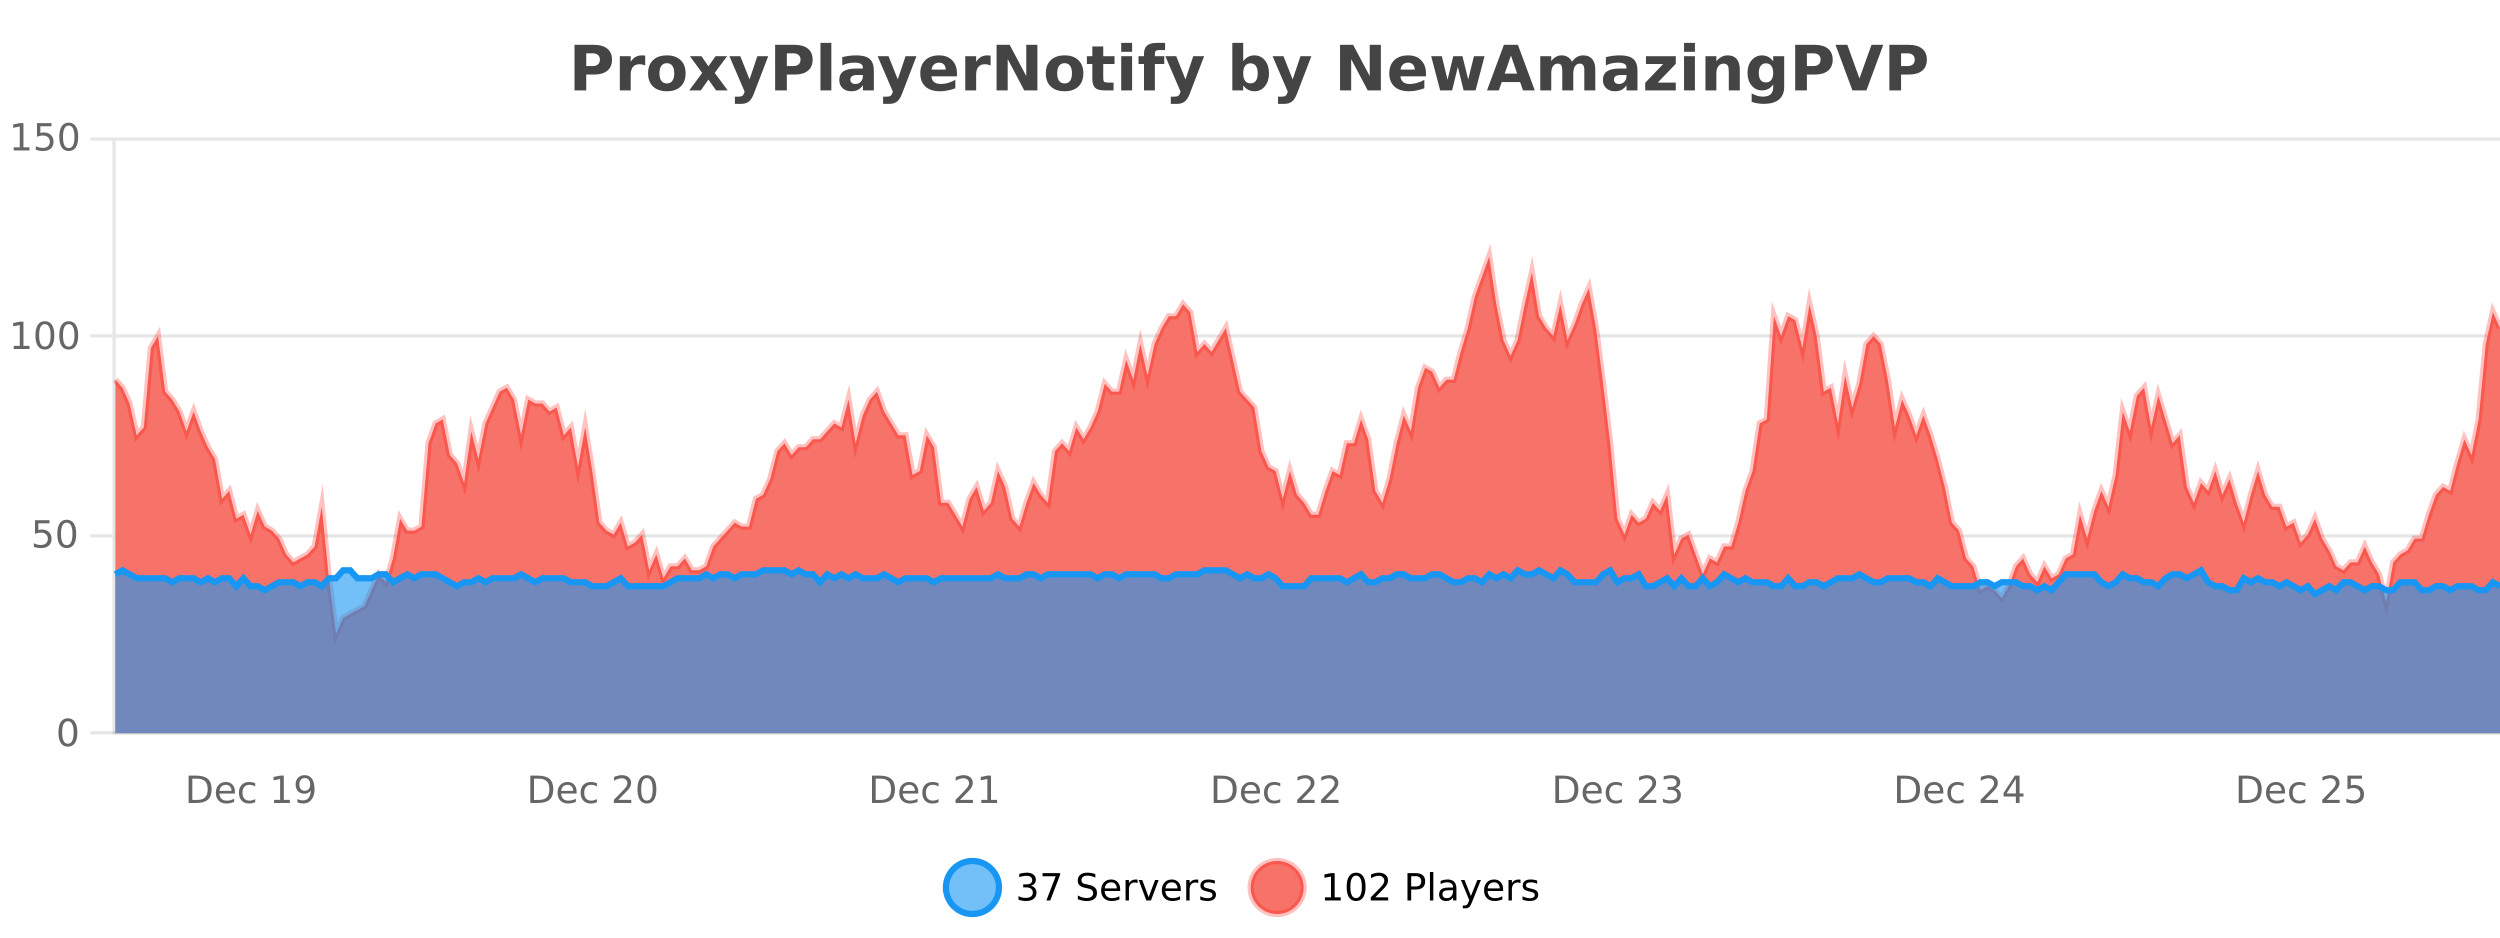 <?xml version="1.0" encoding="UTF-8"?>
<svg xmlns="http://www.w3.org/2000/svg" xmlns:xlink="http://www.w3.org/1999/xlink" width="800pt" height="300pt" viewBox="0 0 800 300" version="1.1">
<defs>
<clipPath id="clip1">
  <path d="M 274 263 L 348 263 L 348 300 L 274 300 Z M 274 263 "/>
</clipPath>
<clipPath id="clip2">
  <path d="M 371 263 L 446 263 L 446 300 L 371 300 Z M 371 263 "/>
</clipPath>
<clipPath id="clip3">
  <path d="M 36.906 82 L 800 82 L 800 234.602 L 36.906 234.602 Z M 36.906 82 "/>
</clipPath>
<clipPath id="clip4">
  <path d="M 35.906 53 L 800 53 L 800 232 L 35.906 232 Z M 35.906 53 "/>
</clipPath>
<clipPath id="clip5">
  <path d="M 36.906 182 L 800 182 L 800 234.602 L 36.906 234.602 Z M 36.906 182 "/>
</clipPath>
<clipPath id="clip6">
  <path d="M 35.906 154 L 800 154 L 800 219 L 35.906 219 Z M 35.906 154 "/>
</clipPath>
</defs>
<g id="surface1228171">
<rect x="0" y="0" width="800" height="300" style="fill:rgb(100%,100%,100%);fill-opacity:1;stroke:none;"/>
<path style="fill:none;stroke-width:1;stroke-linecap:butt;stroke-linejoin:miter;stroke:rgb(0%,0%,0%);stroke-opacity:0.098;stroke-miterlimit:10;" d="M 37 234.5 L 800 234.5 "/>
<path style="fill:none;stroke-width:1;stroke-linecap:butt;stroke-linejoin:miter;stroke:rgb(0%,0%,0%);stroke-opacity:0.098;stroke-miterlimit:10;" d="M 28.906 234.5 L 36 234.5 "/>
<path style="fill:none;stroke-width:1;stroke-linecap:butt;stroke-linejoin:miter;stroke:rgb(0%,0%,0%);stroke-opacity:0.098;stroke-miterlimit:10;" d="M 37 171.5 L 800 171.5 "/>
<path style="fill:none;stroke-width:1;stroke-linecap:butt;stroke-linejoin:miter;stroke:rgb(0%,0%,0%);stroke-opacity:0.098;stroke-miterlimit:10;" d="M 28.906 171.5 L 36 171.5 "/>
<path style="fill:none;stroke-width:1;stroke-linecap:butt;stroke-linejoin:miter;stroke:rgb(0%,0%,0%);stroke-opacity:0.098;stroke-miterlimit:10;" d="M 37 107.5 L 800 107.5 "/>
<path style="fill:none;stroke-width:1;stroke-linecap:butt;stroke-linejoin:miter;stroke:rgb(0%,0%,0%);stroke-opacity:0.098;stroke-miterlimit:10;" d="M 28.906 107.5 L 36 107.5 "/>
<path style="fill:none;stroke-width:1;stroke-linecap:butt;stroke-linejoin:miter;stroke:rgb(0%,0%,0%);stroke-opacity:0.098;stroke-miterlimit:10;" d="M 37 44.5 L 800 44.5 "/>
<path style="fill:none;stroke-width:1;stroke-linecap:butt;stroke-linejoin:miter;stroke:rgb(0%,0%,0%);stroke-opacity:0.098;stroke-miterlimit:10;" d="M 28.906 44.5 L 36 44.5 "/>
<path style=" stroke:none;fill-rule:nonzero;fill:rgb(9.02%,58.824%,95.294%);fill-opacity:0.6;" d="M 319.672 284 C 319.672 288.688 315.871 292.484 311.188 292.484 C 306.5 292.484 302.699 288.688 302.699 284 C 302.699 279.312 306.5 275.516 311.188 275.516 C 315.871 275.516 319.672 279.312 319.672 284 Z M 319.672 284 "/>
<g clip-path="url(#clip1)" clip-rule="nonzero">
<path style="fill:none;stroke-width:2;stroke-linecap:butt;stroke-linejoin:miter;stroke:rgb(9.02%,58.824%,95.294%);stroke-opacity:1;stroke-miterlimit:10;" d="M 319.672 284 C 319.672 288.688 315.871 292.484 311.188 292.484 C 306.5 292.484 302.699 288.688 302.699 284 C 302.699 279.312 306.5 275.516 311.188 275.516 C 315.871 275.516 319.672 279.312 319.672 284 Z M 319.672 284 "/>
</g>
<path style=" stroke:none;fill-rule:nonzero;fill:rgb(0%,0%,0%);fill-opacity:1;" d="M 329.875 283.438 C 330.438 283.562 330.875 283.82 331.188 284.203 C 331.508 284.578 331.672 285.047 331.672 285.609 C 331.672 286.477 331.375 287.148 330.781 287.625 C 330.188 288.094 329.344 288.328 328.25 288.328 C 327.883 288.328 327.504 288.289 327.109 288.219 C 326.723 288.148 326.328 288.039 325.922 287.891 L 325.922 286.75 C 326.242 286.938 326.598 287.086 326.984 287.188 C 327.379 287.281 327.789 287.328 328.219 287.328 C 328.957 287.328 329.52 287.184 329.906 286.891 C 330.301 286.602 330.5 286.172 330.5 285.609 C 330.5 285.102 330.316 284.699 329.953 284.406 C 329.586 284.117 329.086 283.969 328.453 283.969 L 327.422 283.969 L 327.422 283 L 328.5 283 C 329.07 283 329.516 282.887 329.828 282.656 C 330.141 282.418 330.297 282.078 330.297 281.641 C 330.297 281.195 330.133 280.852 329.812 280.609 C 329.5 280.371 329.047 280.25 328.453 280.25 C 328.117 280.25 327.766 280.289 327.391 280.359 C 327.023 280.422 326.617 280.527 326.172 280.672 L 326.172 279.625 C 326.629 279.5 327.051 279.406 327.438 279.344 C 327.832 279.281 328.203 279.25 328.547 279.25 C 329.453 279.25 330.164 279.453 330.688 279.859 C 331.207 280.266 331.469 280.82 331.469 281.516 C 331.469 282.008 331.328 282.418 331.047 282.75 C 330.773 283.086 330.383 283.312 329.875 283.438 Z M 333.621 279.406 L 339.246 279.406 L 339.246 279.906 L 336.074 288.156 L 334.84 288.156 L 337.824 280.406 L 333.621 280.406 Z M 350.508 279.688 L 350.508 280.844 C 350.059 280.637 349.633 280.48 349.227 280.375 C 348.828 280.262 348.449 280.203 348.086 280.203 C 347.438 280.203 346.938 280.328 346.586 280.578 C 346.242 280.828 346.07 281.188 346.07 281.656 C 346.07 282.043 346.184 282.336 346.414 282.531 C 346.641 282.73 347.086 282.887 347.742 283 L 348.445 283.156 C 349.328 283.324 349.98 283.621 350.398 284.047 C 350.824 284.465 351.039 285.027 351.039 285.734 C 351.039 286.59 350.75 287.234 350.18 287.672 C 349.617 288.109 348.781 288.328 347.68 288.328 C 347.273 288.328 346.836 288.281 346.367 288.188 C 345.898 288.094 345.414 287.953 344.914 287.766 L 344.914 286.547 C 345.391 286.82 345.859 287.023 346.32 287.156 C 346.789 287.293 347.242 287.359 347.68 287.359 C 348.355 287.359 348.875 287.23 349.242 286.969 C 349.617 286.699 349.805 286.32 349.805 285.828 C 349.805 285.402 349.668 285.07 349.398 284.828 C 349.137 284.578 348.703 284.398 348.102 284.281 L 347.383 284.141 C 346.496 283.965 345.855 283.688 345.461 283.312 C 345.074 282.938 344.883 282.418 344.883 281.75 C 344.883 280.969 345.152 280.359 345.695 279.922 C 346.234 279.477 346.984 279.25 347.945 279.25 C 348.359 279.25 348.777 279.289 349.195 279.359 C 349.621 279.434 350.059 279.543 350.508 279.688 Z M 358.453 284.609 L 358.453 285.125 L 353.484 285.125 C 353.535 285.875 353.758 286.445 354.156 286.828 C 354.562 287.215 355.117 287.406 355.828 287.406 C 356.242 287.406 356.645 287.359 357.031 287.266 C 357.426 287.164 357.816 287.008 358.203 286.797 L 358.203 287.828 C 357.805 287.984 357.406 288.105 357 288.188 C 356.594 288.281 356.18 288.328 355.766 288.328 C 354.723 288.328 353.895 288.027 353.281 287.422 C 352.664 286.809 352.359 285.98 352.359 284.938 C 352.359 283.867 352.648 283.016 353.234 282.391 C 353.816 281.758 354.598 281.438 355.578 281.438 C 356.461 281.438 357.16 281.727 357.672 282.297 C 358.191 282.859 358.453 283.633 358.453 284.609 Z M 357.375 284.281 C 357.363 283.699 357.195 283.23 356.875 282.875 C 356.551 282.523 356.125 282.344 355.594 282.344 C 354.988 282.344 354.504 282.516 354.141 282.859 C 353.785 283.203 353.582 283.684 353.531 284.297 Z M 364.023 282.594 C 363.898 282.531 363.762 282.484 363.617 282.453 C 363.48 282.414 363.324 282.391 363.148 282.391 C 362.543 282.391 362.074 282.59 361.742 282.984 C 361.418 283.383 361.258 283.953 361.258 284.703 L 361.258 288.156 L 360.18 288.156 L 360.18 281.594 L 361.258 281.594 L 361.258 282.609 C 361.484 282.215 361.781 281.922 362.148 281.734 C 362.512 281.539 362.953 281.438 363.477 281.438 C 363.547 281.438 363.625 281.445 363.711 281.453 C 363.805 281.465 363.902 281.48 364.008 281.5 Z M 364.379 281.594 L 365.52 281.594 L 367.566 287.094 L 369.629 281.594 L 370.77 281.594 L 368.301 288.156 L 366.832 288.156 Z M 377.871 284.609 L 377.871 285.125 L 372.902 285.125 C 372.953 285.875 373.176 286.445 373.574 286.828 C 373.98 287.215 374.535 287.406 375.246 287.406 C 375.66 287.406 376.062 287.359 376.449 287.266 C 376.844 287.164 377.234 287.008 377.621 286.797 L 377.621 287.828 C 377.223 287.984 376.824 288.105 376.418 288.188 C 376.012 288.281 375.598 288.328 375.184 288.328 C 374.141 288.328 373.312 288.027 372.699 287.422 C 372.082 286.809 371.777 285.98 371.777 284.938 C 371.777 283.867 372.066 283.016 372.652 282.391 C 373.234 281.758 374.016 281.438 374.996 281.438 C 375.879 281.438 376.578 281.727 377.09 282.297 C 377.609 282.859 377.871 283.633 377.871 284.609 Z M 376.793 284.281 C 376.781 283.699 376.613 283.23 376.293 282.875 C 375.969 282.523 375.543 282.344 375.012 282.344 C 374.406 282.344 373.922 282.516 373.559 282.859 C 373.203 283.203 373 283.684 372.949 284.297 Z M 383.441 282.594 C 383.316 282.531 383.18 282.484 383.035 282.453 C 382.898 282.414 382.742 282.391 382.566 282.391 C 381.961 282.391 381.492 282.59 381.16 282.984 C 380.836 283.383 380.676 283.953 380.676 284.703 L 380.676 288.156 L 379.598 288.156 L 379.598 281.594 L 380.676 281.594 L 380.676 282.609 C 380.902 282.215 381.199 281.922 381.566 281.734 C 381.93 281.539 382.371 281.438 382.895 281.438 C 382.965 281.438 383.043 281.445 383.129 281.453 C 383.223 281.465 383.32 281.48 383.426 281.5 Z M 388.75 281.781 L 388.75 282.812 C 388.445 282.656 388.129 282.543 387.797 282.469 C 387.473 282.387 387.133 282.344 386.781 282.344 C 386.25 282.344 385.848 282.43 385.578 282.594 C 385.305 282.75 385.172 282.996 385.172 283.328 C 385.172 283.578 385.266 283.777 385.453 283.922 C 385.648 284.059 386.039 284.188 386.625 284.312 L 386.984 284.406 C 387.754 284.562 388.301 284.793 388.625 285.094 C 388.945 285.398 389.109 285.812 389.109 286.344 C 389.109 286.961 388.863 287.445 388.375 287.797 C 387.895 288.152 387.234 288.328 386.391 288.328 C 386.035 288.328 385.664 288.289 385.281 288.219 C 384.906 288.156 384.508 288.059 384.094 287.922 L 384.094 286.797 C 384.488 287.008 384.879 287.164 385.266 287.266 C 385.648 287.371 386.035 287.422 386.422 287.422 C 386.922 287.422 387.305 287.34 387.578 287.172 C 387.859 286.996 388 286.746 388 286.422 C 388 286.133 387.898 285.906 387.703 285.75 C 387.504 285.594 387.07 285.445 386.406 285.297 L 386.031 285.219 C 385.363 285.074 384.879 284.855 384.578 284.562 C 384.285 284.273 384.141 283.875 384.141 283.375 C 384.141 282.75 384.359 282.273 384.797 281.938 C 385.234 281.605 385.852 281.438 386.656 281.438 C 387.051 281.438 387.426 281.469 387.781 281.531 C 388.133 281.586 388.457 281.668 388.75 281.781 Z M 321.188 277.016 "/>
<path style=" stroke:none;fill-rule:nonzero;fill:rgb(96.863%,44.706%,40.784%);fill-opacity:1;" d="M 417.172 284 C 417.172 288.688 413.375 292.484 408.688 292.484 C 404 292.484 400.203 288.688 400.203 284 C 400.203 279.312 404 275.516 408.688 275.516 C 413.375 275.516 417.172 279.312 417.172 284 Z M 417.172 284 "/>
<g clip-path="url(#clip2)" clip-rule="nonzero">
<path style="fill:none;stroke-width:2;stroke-linecap:butt;stroke-linejoin:miter;stroke:rgb(100%,4.706%,0%);stroke-opacity:0.247;stroke-miterlimit:10;" d="M 417.172 284 C 417.172 288.688 413.375 292.484 408.688 292.484 C 404 292.484 400.203 288.688 400.203 284 C 400.203 279.312 404 275.516 408.688 275.516 C 413.375 275.516 417.172 279.312 417.172 284 Z M 417.172 284 "/>
</g>
<path style=" stroke:none;fill-rule:nonzero;fill:rgb(0%,0%,0%);fill-opacity:1;" d="M 423.984 287.156 L 425.922 287.156 L 425.922 280.484 L 423.812 280.906 L 423.812 279.828 L 425.906 279.406 L 427.094 279.406 L 427.094 287.156 L 429.031 287.156 L 429.031 288.156 L 423.984 288.156 Z M 433.949 280.188 C 433.344 280.188 432.887 280.492 432.574 281.094 C 432.27 281.688 432.121 282.59 432.121 283.797 C 432.121 284.996 432.27 285.898 432.574 286.5 C 432.887 287.094 433.344 287.391 433.949 287.391 C 434.562 287.391 435.02 287.094 435.324 286.5 C 435.637 285.898 435.793 284.996 435.793 283.797 C 435.793 282.59 435.637 281.688 435.324 281.094 C 435.02 280.492 434.562 280.188 433.949 280.188 Z M 433.949 279.25 C 434.926 279.25 435.676 279.641 436.199 280.422 C 436.719 281.195 436.98 282.32 436.98 283.797 C 436.98 285.266 436.719 286.391 436.199 287.172 C 435.676 287.945 434.926 288.328 433.949 288.328 C 432.969 288.328 432.219 287.945 431.699 287.172 C 431.188 286.391 430.934 285.266 430.934 283.797 C 430.934 282.32 431.188 281.195 431.699 280.422 C 432.219 279.641 432.969 279.25 433.949 279.25 Z M 440.07 287.156 L 444.211 287.156 L 444.211 288.156 L 438.648 288.156 L 438.648 287.156 C 439.094 286.699 439.703 286.078 440.477 285.297 C 441.258 284.508 441.746 283.996 441.945 283.766 C 442.328 283.352 442.594 282.996 442.742 282.703 C 442.898 282.402 442.977 282.109 442.977 281.828 C 442.977 281.359 442.809 280.98 442.477 280.688 C 442.152 280.398 441.73 280.25 441.211 280.25 C 440.836 280.25 440.438 280.312 440.023 280.438 C 439.617 280.562 439.18 280.762 438.711 281.031 L 438.711 279.828 C 439.188 279.641 439.633 279.5 440.039 279.406 C 440.453 279.305 440.836 279.25 441.18 279.25 C 442.086 279.25 442.809 279.48 443.352 279.938 C 443.891 280.387 444.164 280.992 444.164 281.75 C 444.164 282.105 444.094 282.445 443.961 282.766 C 443.824 283.09 443.578 283.469 443.227 283.906 C 443.121 284.023 442.809 284.352 442.289 284.891 C 441.766 285.434 441.027 286.188 440.07 287.156 Z M 451.578 280.375 L 451.578 283.672 L 453.062 283.672 C 453.613 283.672 454.039 283.531 454.344 283.25 C 454.645 282.961 454.797 282.547 454.797 282.016 C 454.797 281.496 454.645 281.094 454.344 280.812 C 454.039 280.523 453.613 280.375 453.062 280.375 Z M 450.391 279.406 L 453.062 279.406 C 454.051 279.406 454.797 279.633 455.297 280.078 C 455.797 280.516 456.047 281.164 456.047 282.016 C 456.047 282.883 455.797 283.539 455.297 283.984 C 454.797 284.422 454.051 284.641 453.062 284.641 L 451.578 284.641 L 451.578 288.156 L 450.391 288.156 Z M 457.582 279.031 L 458.66 279.031 L 458.66 288.156 L 457.582 288.156 Z M 463.898 284.859 C 463.031 284.859 462.43 284.961 462.086 285.156 C 461.75 285.355 461.586 285.695 461.586 286.172 C 461.586 286.559 461.711 286.867 461.961 287.094 C 462.219 287.312 462.562 287.422 462.992 287.422 C 463.594 287.422 464.074 287.215 464.43 286.797 C 464.793 286.371 464.977 285.805 464.977 285.094 L 464.977 284.859 Z M 466.055 284.406 L 466.055 288.156 L 464.977 288.156 L 464.977 287.156 C 464.727 287.555 464.418 287.852 464.055 288.047 C 463.688 288.234 463.242 288.328 462.711 288.328 C 462.031 288.328 461.496 288.141 461.102 287.766 C 460.703 287.383 460.508 286.875 460.508 286.25 C 460.508 285.512 460.75 284.953 461.242 284.578 C 461.742 284.203 462.48 284.016 463.461 284.016 L 464.977 284.016 L 464.977 283.906 C 464.977 283.406 464.809 283.023 464.477 282.75 C 464.152 282.48 463.699 282.344 463.117 282.344 C 462.742 282.344 462.371 282.391 462.008 282.484 C 461.652 282.578 461.312 282.715 460.992 282.891 L 460.992 281.891 C 461.387 281.734 461.766 281.621 462.133 281.547 C 462.508 281.477 462.871 281.438 463.227 281.438 C 464.172 281.438 464.883 281.684 465.352 282.172 C 465.82 282.664 466.055 283.406 466.055 284.406 Z M 471.004 288.766 C 470.699 289.547 470.402 290.055 470.113 290.297 C 469.82 290.535 469.434 290.656 468.957 290.656 L 468.098 290.656 L 468.098 289.75 L 468.723 289.75 C 469.023 289.75 469.254 289.676 469.41 289.531 C 469.574 289.395 469.758 289.066 469.957 288.547 L 470.16 288.047 L 467.504 281.594 L 468.645 281.594 L 470.691 286.719 L 472.754 281.594 L 473.895 281.594 Z M 480.996 284.609 L 480.996 285.125 L 476.027 285.125 C 476.078 285.875 476.301 286.445 476.699 286.828 C 477.105 287.215 477.66 287.406 478.371 287.406 C 478.785 287.406 479.188 287.359 479.574 287.266 C 479.969 287.164 480.359 287.008 480.746 286.797 L 480.746 287.828 C 480.348 287.984 479.949 288.105 479.543 288.188 C 479.137 288.281 478.723 288.328 478.309 288.328 C 477.266 288.328 476.438 288.027 475.824 287.422 C 475.207 286.809 474.902 285.98 474.902 284.938 C 474.902 283.867 475.191 283.016 475.777 282.391 C 476.359 281.758 477.141 281.438 478.121 281.438 C 479.004 281.438 479.703 281.727 480.215 282.297 C 480.734 282.859 480.996 283.633 480.996 284.609 Z M 479.918 284.281 C 479.906 283.699 479.738 283.23 479.418 282.875 C 479.094 282.523 478.668 282.344 478.137 282.344 C 477.531 282.344 477.047 282.516 476.684 282.859 C 476.328 283.203 476.125 283.684 476.074 284.297 Z M 486.566 282.594 C 486.441 282.531 486.305 282.484 486.16 282.453 C 486.023 282.414 485.867 282.391 485.691 282.391 C 485.086 282.391 484.617 282.59 484.285 282.984 C 483.961 283.383 483.801 283.953 483.801 284.703 L 483.801 288.156 L 482.723 288.156 L 482.723 281.594 L 483.801 281.594 L 483.801 282.609 C 484.027 282.215 484.324 281.922 484.691 281.734 C 485.055 281.539 485.496 281.438 486.02 281.438 C 486.09 281.438 486.168 281.445 486.254 281.453 C 486.348 281.465 486.445 281.48 486.551 281.5 Z M 491.875 281.781 L 491.875 282.812 C 491.57 282.656 491.254 282.543 490.922 282.469 C 490.598 282.387 490.258 282.344 489.906 282.344 C 489.375 282.344 488.973 282.43 488.703 282.594 C 488.43 282.75 488.297 282.996 488.297 283.328 C 488.297 283.578 488.391 283.777 488.578 283.922 C 488.773 284.059 489.164 284.188 489.75 284.312 L 490.109 284.406 C 490.879 284.562 491.426 284.793 491.75 285.094 C 492.07 285.398 492.234 285.812 492.234 286.344 C 492.234 286.961 491.988 287.445 491.5 287.797 C 491.02 288.152 490.359 288.328 489.516 288.328 C 489.16 288.328 488.789 288.289 488.406 288.219 C 488.031 288.156 487.633 288.059 487.219 287.922 L 487.219 286.797 C 487.613 287.008 488.004 287.164 488.391 287.266 C 488.773 287.371 489.16 287.422 489.547 287.422 C 490.047 287.422 490.43 287.34 490.703 287.172 C 490.984 286.996 491.125 286.746 491.125 286.422 C 491.125 286.133 491.023 285.906 490.828 285.75 C 490.629 285.594 490.195 285.445 489.531 285.297 L 489.156 285.219 C 488.488 285.074 488.004 284.855 487.703 284.562 C 487.41 284.273 487.266 283.875 487.266 283.375 C 487.266 282.75 487.484 282.273 487.922 281.938 C 488.359 281.605 488.977 281.438 489.781 281.438 C 490.176 281.438 490.551 281.469 490.906 281.531 C 491.258 281.586 491.582 281.668 491.875 281.781 Z M 418.688 277.016 "/>
<path style=" stroke:none;fill-rule:nonzero;fill:rgb(26.667%,26.667%,26.667%);fill-opacity:1;" d="M 183.844 14.344 L 190.078 14.344 C 191.93 14.344 193.352 14.758 194.344 15.578 C 195.344 16.402 195.844 17.574 195.844 19.094 C 195.844 20.625 195.344 21.805 194.344 22.625 C 193.352 23.449 191.93 23.859 190.078 23.859 L 187.594 23.859 L 187.594 28.922 L 183.844 28.922 Z M 187.594 17.062 L 187.594 21.141 L 189.672 21.141 C 190.398 21.141 190.961 20.965 191.359 20.609 C 191.766 20.258 191.969 19.75 191.969 19.094 C 191.969 18.449 191.766 17.949 191.359 17.594 C 190.961 17.242 190.398 17.062 189.672 17.062 Z M 206.469 20.969 C 206.156 20.824 205.848 20.719 205.547 20.656 C 205.242 20.586 204.941 20.547 204.641 20.547 C 203.734 20.547 203.035 20.836 202.547 21.406 C 202.066 21.98 201.828 22.805 201.828 23.875 L 201.828 28.922 L 198.344 28.922 L 198.344 17.984 L 201.828 17.984 L 201.828 19.781 C 202.273 19.062 202.789 18.543 203.375 18.219 C 203.957 17.887 204.656 17.719 205.469 17.719 C 205.594 17.719 205.723 17.727 205.859 17.734 C 205.992 17.746 206.191 17.766 206.453 17.797 Z M 213.414 20.219 C 212.633 20.219 212.039 20.5 211.633 21.062 C 211.227 21.617 211.023 22.418 211.023 23.469 C 211.023 24.512 211.227 25.312 211.633 25.875 C 212.039 26.43 212.633 26.703 213.414 26.703 C 214.172 26.703 214.75 26.43 215.148 25.875 C 215.555 25.312 215.758 24.512 215.758 23.469 C 215.758 22.418 215.555 21.617 215.148 21.062 C 214.75 20.5 214.172 20.219 213.414 20.219 Z M 213.414 17.719 C 215.289 17.719 216.75 18.23 217.805 19.25 C 218.867 20.262 219.398 21.668 219.398 23.469 C 219.398 25.262 218.867 26.668 217.805 27.688 C 216.75 28.699 215.289 29.203 213.414 29.203 C 211.516 29.203 210.039 28.699 208.977 27.688 C 207.914 26.668 207.383 25.262 207.383 23.469 C 207.383 21.668 207.914 20.262 208.977 19.25 C 210.039 18.23 211.516 17.719 213.414 17.719 Z M 224.699 23.328 L 220.762 17.984 L 224.465 17.984 L 226.699 21.219 L 228.965 17.984 L 232.668 17.984 L 228.715 23.312 L 232.855 28.922 L 229.152 28.922 L 226.699 25.469 L 224.262 28.922 L 220.559 28.922 Z M 233.414 17.984 L 236.898 17.984 L 239.852 25.406 L 242.352 17.984 L 245.836 17.984 L 241.242 29.953 C 240.781 31.172 240.242 32.02 239.617 32.5 C 239 32.988 238.195 33.234 237.195 33.234 L 235.164 33.234 L 235.164 30.938 L 236.258 30.938 C 236.852 30.938 237.281 30.844 237.555 30.656 C 237.824 30.469 238.031 30.129 238.18 29.641 L 238.289 29.344 Z M 248.043 14.344 L 254.277 14.344 C 256.129 14.344 257.551 14.758 258.543 15.578 C 259.543 16.402 260.043 17.574 260.043 19.094 C 260.043 20.625 259.543 21.805 258.543 22.625 C 257.551 23.449 256.129 23.859 254.277 23.859 L 251.793 23.859 L 251.793 28.922 L 248.043 28.922 Z M 251.793 17.062 L 251.793 21.141 L 253.871 21.141 C 254.598 21.141 255.16 20.965 255.559 20.609 C 255.965 20.258 256.168 19.75 256.168 19.094 C 256.168 18.449 255.965 17.949 255.559 17.594 C 255.16 17.242 254.598 17.062 253.871 17.062 Z M 262.547 13.719 L 266.031 13.719 L 266.031 28.922 L 262.547 28.922 Z M 274.289 24 C 273.559 24 273.012 24.125 272.648 24.375 C 272.281 24.617 272.102 24.98 272.102 25.469 C 272.102 25.906 272.246 26.25 272.539 26.5 C 272.84 26.75 273.25 26.875 273.773 26.875 C 274.43 26.875 274.98 26.641 275.43 26.172 C 275.887 25.703 276.117 25.117 276.117 24.406 L 276.117 24 Z M 279.633 22.688 L 279.633 28.922 L 276.117 28.922 L 276.117 27.297 C 275.648 27.965 275.117 28.449 274.523 28.75 C 273.938 29.051 273.227 29.203 272.383 29.203 C 271.258 29.203 270.34 28.875 269.633 28.219 C 268.922 27.555 268.57 26.695 268.57 25.641 C 268.57 24.359 269.008 23.422 269.883 22.828 C 270.766 22.227 272.156 21.922 274.055 21.922 L 276.117 21.922 L 276.117 21.641 C 276.117 21.09 275.898 20.688 275.461 20.438 C 275.023 20.18 274.34 20.047 273.414 20.047 C 272.664 20.047 271.965 20.125 271.32 20.281 C 270.672 20.43 270.074 20.648 269.523 20.938 L 269.523 18.281 C 270.273 18.094 271.023 17.953 271.773 17.859 C 272.531 17.766 273.293 17.719 274.055 17.719 C 276.023 17.719 277.445 18.109 278.32 18.891 C 279.195 19.664 279.633 20.93 279.633 22.688 Z M 280.844 17.984 L 284.328 17.984 L 287.281 25.406 L 289.781 17.984 L 293.266 17.984 L 288.672 29.953 C 288.211 31.172 287.672 32.02 287.047 32.5 C 286.43 32.988 285.625 33.234 284.625 33.234 L 282.594 33.234 L 282.594 30.938 L 283.688 30.938 C 284.281 30.938 284.711 30.844 284.984 30.656 C 285.254 30.469 285.461 30.129 285.609 29.641 L 285.719 29.344 Z M 306.227 23.422 L 306.227 24.422 L 298.055 24.422 C 298.137 25.246 298.434 25.859 298.945 26.266 C 299.453 26.672 300.164 26.875 301.07 26.875 C 301.809 26.875 302.562 26.766 303.336 26.547 C 304.105 26.328 304.898 26 305.711 25.562 L 305.711 28.25 C 304.887 28.562 304.059 28.797 303.227 28.953 C 302.402 29.117 301.578 29.203 300.758 29.203 C 298.777 29.203 297.234 28.703 296.133 27.703 C 295.039 26.695 294.492 25.281 294.492 23.469 C 294.492 21.68 295.027 20.273 296.102 19.25 C 297.184 18.23 298.668 17.719 300.555 17.719 C 302.273 17.719 303.648 18.242 304.68 19.281 C 305.711 20.312 306.227 21.695 306.227 23.422 Z M 302.633 22.266 C 302.633 21.602 302.438 21.062 302.055 20.656 C 301.668 20.25 301.164 20.047 300.539 20.047 C 299.859 20.047 299.309 20.242 298.883 20.625 C 298.465 21 298.203 21.547 298.102 22.266 Z M 317.008 20.969 C 316.695 20.824 316.387 20.719 316.086 20.656 C 315.781 20.586 315.48 20.547 315.18 20.547 C 314.273 20.547 313.574 20.836 313.086 21.406 C 312.605 21.98 312.367 22.805 312.367 23.875 L 312.367 28.922 L 308.883 28.922 L 308.883 17.984 L 312.367 17.984 L 312.367 19.781 C 312.812 19.062 313.328 18.543 313.914 18.219 C 314.496 17.887 315.195 17.719 316.008 17.719 C 316.133 17.719 316.262 17.727 316.398 17.734 C 316.531 17.746 316.73 17.766 316.992 17.797 Z M 318.902 14.344 L 323.09 14.344 L 328.402 24.344 L 328.402 14.344 L 331.965 14.344 L 331.965 28.922 L 327.762 28.922 L 322.465 18.922 L 322.465 28.922 L 318.902 28.922 Z M 340.688 20.219 C 339.906 20.219 339.312 20.5 338.906 21.062 C 338.5 21.617 338.297 22.418 338.297 23.469 C 338.297 24.512 338.5 25.312 338.906 25.875 C 339.312 26.43 339.906 26.703 340.688 26.703 C 341.445 26.703 342.023 26.43 342.422 25.875 C 342.828 25.312 343.031 24.512 343.031 23.469 C 343.031 22.418 342.828 21.617 342.422 21.062 C 342.023 20.5 341.445 20.219 340.688 20.219 Z M 340.688 17.719 C 342.562 17.719 344.023 18.23 345.078 19.25 C 346.141 20.262 346.672 21.668 346.672 23.469 C 346.672 25.262 346.141 26.668 345.078 27.688 C 344.023 28.699 342.562 29.203 340.688 29.203 C 338.789 29.203 337.312 28.699 336.25 27.688 C 335.188 26.668 334.656 25.262 334.656 23.469 C 334.656 21.668 335.188 20.262 336.25 19.25 C 337.312 18.23 338.789 17.719 340.688 17.719 Z M 353.039 14.875 L 353.039 17.984 L 356.648 17.984 L 356.648 20.484 L 353.039 20.484 L 353.039 25.125 C 353.039 25.637 353.137 25.98 353.336 26.156 C 353.543 26.336 353.945 26.422 354.539 26.422 L 356.336 26.422 L 356.336 28.922 L 353.336 28.922 C 351.961 28.922 350.98 28.637 350.398 28.062 C 349.824 27.48 349.539 26.5 349.539 25.125 L 349.539 20.484 L 347.805 20.484 L 347.805 17.984 L 349.539 17.984 L 349.539 14.875 Z M 358.785 17.984 L 362.27 17.984 L 362.27 28.922 L 358.785 28.922 Z M 358.785 13.719 L 362.27 13.719 L 362.27 16.578 L 358.785 16.578 Z M 372.828 13.719 L 372.828 16.016 L 370.891 16.016 C 370.398 16.016 370.055 16.109 369.859 16.297 C 369.66 16.477 369.562 16.781 369.562 17.219 L 369.562 17.984 L 372.562 17.984 L 372.562 20.484 L 369.562 20.484 L 369.562 28.922 L 366.078 28.922 L 366.078 20.484 L 364.328 20.484 L 364.328 17.984 L 366.078 17.984 L 366.078 17.219 C 366.078 16.031 366.406 15.152 367.062 14.578 C 367.727 14.008 368.758 13.719 370.156 13.719 Z M 372.906 17.984 L 376.391 17.984 L 379.344 25.406 L 381.844 17.984 L 385.328 17.984 L 380.734 29.953 C 380.273 31.172 379.734 32.02 379.109 32.5 C 378.492 32.988 377.688 33.234 376.688 33.234 L 374.656 33.234 L 374.656 30.938 L 375.75 30.938 C 376.344 30.938 376.773 30.844 377.047 30.656 C 377.316 30.469 377.523 30.129 377.672 29.641 L 377.781 29.344 Z M 400.156 26.672 C 400.906 26.672 401.477 26.402 401.875 25.859 C 402.27 25.309 402.469 24.512 402.469 23.469 C 402.469 22.43 402.27 21.637 401.875 21.094 C 401.477 20.543 400.906 20.266 400.156 20.266 C 399.406 20.266 398.828 20.543 398.422 21.094 C 398.023 21.637 397.828 22.43 397.828 23.469 C 397.828 24.5 398.023 25.293 398.422 25.844 C 398.828 26.398 399.406 26.672 400.156 26.672 Z M 397.828 19.578 C 398.316 18.945 398.852 18.477 399.438 18.172 C 400.02 17.871 400.691 17.719 401.453 17.719 C 402.805 17.719 403.914 18.258 404.781 19.328 C 405.645 20.402 406.078 21.781 406.078 23.469 C 406.078 25.148 405.645 26.523 404.781 27.594 C 403.914 28.668 402.805 29.203 401.453 29.203 C 400.691 29.203 400.02 29.051 399.438 28.75 C 398.852 28.449 398.316 27.98 397.828 27.344 L 397.828 28.922 L 394.344 28.922 L 394.344 13.719 L 397.828 13.719 Z M 407.219 17.984 L 410.703 17.984 L 413.656 25.406 L 416.156 17.984 L 419.641 17.984 L 415.047 29.953 C 414.586 31.172 414.047 32.02 413.422 32.5 C 412.805 32.988 412 33.234 411 33.234 L 408.969 33.234 L 408.969 30.938 L 410.062 30.938 C 410.656 30.938 411.086 30.844 411.359 30.656 C 411.629 30.469 411.836 30.129 411.984 29.641 L 412.094 29.344 Z M 428.812 14.344 L 433 14.344 L 438.312 24.344 L 438.312 14.344 L 441.875 14.344 L 441.875 28.922 L 437.672 28.922 L 432.375 18.922 L 432.375 28.922 L 428.812 28.922 Z M 456.305 23.422 L 456.305 24.422 L 448.133 24.422 C 448.215 25.246 448.512 25.859 449.023 26.266 C 449.531 26.672 450.242 26.875 451.148 26.875 C 451.887 26.875 452.641 26.766 453.414 26.547 C 454.184 26.328 454.977 26 455.789 25.562 L 455.789 28.25 C 454.965 28.562 454.137 28.797 453.305 28.953 C 452.48 29.117 451.656 29.203 450.836 29.203 C 448.855 29.203 447.312 28.703 446.211 27.703 C 445.117 26.695 444.57 25.281 444.57 23.469 C 444.57 21.68 445.105 20.273 446.18 19.25 C 447.262 18.23 448.746 17.719 450.633 17.719 C 452.352 17.719 453.727 18.242 454.758 19.281 C 455.789 20.312 456.305 21.695 456.305 23.422 Z M 452.711 22.266 C 452.711 21.602 452.516 21.062 452.133 20.656 C 451.746 20.25 451.242 20.047 450.617 20.047 C 449.938 20.047 449.387 20.242 448.961 20.625 C 448.543 21 448.281 21.547 448.18 22.266 Z M 457.977 17.984 L 461.383 17.984 L 463.211 25.516 L 465.055 17.984 L 467.977 17.984 L 469.82 25.438 L 471.664 17.984 L 475.055 17.984 L 472.18 28.922 L 468.352 28.922 L 466.508 21.406 L 464.68 28.922 L 460.852 28.922 Z M 486.438 26.266 L 480.562 26.266 L 479.625 28.922 L 475.844 28.922 L 481.25 14.344 L 485.734 14.344 L 491.125 28.922 L 487.359 28.922 Z M 481.5 23.562 L 485.484 23.562 L 483.5 17.766 Z M 503.039 19.797 C 503.484 19.121 504.012 18.605 504.617 18.25 C 505.23 17.898 505.902 17.719 506.633 17.719 C 507.883 17.719 508.836 18.109 509.492 18.891 C 510.156 19.664 510.492 20.789 510.492 22.266 L 510.492 28.922 L 506.977 28.922 L 506.977 23.219 C 506.977 23.137 506.977 23.047 506.977 22.953 C 506.984 22.859 506.992 22.73 506.992 22.562 C 506.992 21.793 506.875 21.234 506.648 20.891 C 506.418 20.539 506.047 20.359 505.539 20.359 C 504.883 20.359 504.371 20.637 504.008 21.188 C 503.641 21.73 503.453 22.516 503.445 23.547 L 503.445 28.922 L 499.93 28.922 L 499.93 23.219 C 499.93 22.012 499.824 21.234 499.617 20.891 C 499.406 20.539 499.039 20.359 498.508 20.359 C 497.828 20.359 497.309 20.637 496.945 21.188 C 496.578 21.73 496.398 22.516 496.398 23.547 L 496.398 28.922 L 492.883 28.922 L 492.883 17.984 L 496.398 17.984 L 496.398 19.578 C 496.836 18.965 497.328 18.5 497.883 18.188 C 498.434 17.875 499.047 17.719 499.727 17.719 C 500.477 17.719 501.141 17.902 501.727 18.266 C 502.309 18.633 502.746 19.141 503.039 19.797 Z M 518.648 24 C 517.918 24 517.371 24.125 517.008 24.375 C 516.641 24.617 516.461 24.98 516.461 25.469 C 516.461 25.906 516.605 26.25 516.898 26.5 C 517.199 26.75 517.609 26.875 518.133 26.875 C 518.789 26.875 519.34 26.641 519.789 26.172 C 520.246 25.703 520.477 25.117 520.477 24.406 L 520.477 24 Z M 523.992 22.688 L 523.992 28.922 L 520.477 28.922 L 520.477 27.297 C 520.008 27.965 519.477 28.449 518.883 28.75 C 518.297 29.051 517.586 29.203 516.742 29.203 C 515.617 29.203 514.699 28.875 513.992 28.219 C 513.281 27.555 512.93 26.695 512.93 25.641 C 512.93 24.359 513.367 23.422 514.242 22.828 C 515.125 22.227 516.516 21.922 518.414 21.922 L 520.477 21.922 L 520.477 21.641 C 520.477 21.09 520.258 20.688 519.82 20.438 C 519.383 20.18 518.699 20.047 517.773 20.047 C 517.023 20.047 516.324 20.125 515.68 20.281 C 515.031 20.43 514.434 20.648 513.883 20.938 L 513.883 18.281 C 514.633 18.094 515.383 17.953 516.133 17.859 C 516.891 17.766 517.652 17.719 518.414 17.719 C 520.383 17.719 521.805 18.109 522.68 18.891 C 523.555 19.664 523.992 20.93 523.992 22.688 Z M 526.703 17.984 L 536.25 17.984 L 536.25 20.422 L 530.484 26.422 L 536.25 26.422 L 536.25 28.922 L 526.469 28.922 L 526.469 26.484 L 532.219 20.484 L 526.703 20.484 Z M 538.891 17.984 L 542.375 17.984 L 542.375 28.922 L 538.891 28.922 Z M 538.891 13.719 L 542.375 13.719 L 542.375 16.578 L 538.891 16.578 Z M 556.734 22.266 L 556.734 28.922 L 553.219 28.922 L 553.219 23.828 C 553.219 22.883 553.195 22.23 553.156 21.875 C 553.113 21.512 553.039 21.246 552.938 21.078 C 552.801 20.852 552.613 20.672 552.375 20.547 C 552.145 20.422 551.879 20.359 551.578 20.359 C 550.848 20.359 550.273 20.641 549.859 21.203 C 549.441 21.766 549.234 22.547 549.234 23.547 L 549.234 28.922 L 545.75 28.922 L 545.75 17.984 L 549.234 17.984 L 549.234 19.578 C 549.766 18.945 550.328 18.477 550.922 18.172 C 551.516 17.871 552.164 17.719 552.875 17.719 C 554.145 17.719 555.102 18.109 555.75 18.891 C 556.406 19.664 556.734 20.789 556.734 22.266 Z M 567.422 27.062 C 566.941 27.699 566.41 28.168 565.828 28.469 C 565.242 28.773 564.57 28.922 563.812 28.922 C 562.477 28.922 561.375 28.398 560.5 27.344 C 559.633 26.293 559.203 24.953 559.203 23.328 C 559.203 21.695 559.633 20.355 560.5 19.312 C 561.375 18.262 562.477 17.734 563.812 17.734 C 564.57 17.734 565.242 17.887 565.828 18.188 C 566.41 18.492 566.941 18.965 567.422 19.609 L 567.422 17.984 L 570.938 17.984 L 570.938 27.812 C 570.938 29.57 570.379 30.914 569.266 31.844 C 568.16 32.77 566.551 33.234 564.438 33.234 C 563.758 33.234 563.098 33.18 562.453 33.078 C 561.816 32.973 561.176 32.816 560.531 32.609 L 560.531 29.875 C 561.145 30.227 561.742 30.488 562.328 30.656 C 562.91 30.832 563.5 30.922 564.094 30.922 C 565.238 30.922 566.078 30.672 566.609 30.172 C 567.148 29.672 567.422 28.887 567.422 27.812 Z M 565.109 20.266 C 564.391 20.266 563.828 20.531 563.422 21.062 C 563.016 21.594 562.812 22.352 562.812 23.328 C 562.812 24.328 563.004 25.09 563.391 25.609 C 563.785 26.121 564.359 26.375 565.109 26.375 C 565.836 26.375 566.406 26.109 566.812 25.578 C 567.219 25.047 567.422 24.297 567.422 23.328 C 567.422 22.352 567.219 21.594 566.812 21.062 C 566.406 20.531 565.836 20.266 565.109 20.266 Z M 574.461 14.344 L 580.695 14.344 C 582.547 14.344 583.969 14.758 584.961 15.578 C 585.961 16.402 586.461 17.574 586.461 19.094 C 586.461 20.625 585.961 21.805 584.961 22.625 C 583.969 23.449 582.547 23.859 580.695 23.859 L 578.211 23.859 L 578.211 28.922 L 574.461 28.922 Z M 578.211 17.062 L 578.211 21.141 L 580.289 21.141 C 581.016 21.141 581.578 20.965 581.977 20.609 C 582.383 20.258 582.586 19.75 582.586 19.094 C 582.586 18.449 582.383 17.949 581.977 17.594 C 581.578 17.242 581.016 17.062 580.289 17.062 Z M 587.367 14.344 L 591.148 14.344 L 595.023 25.109 L 598.883 14.344 L 602.648 14.344 L 597.258 28.922 L 592.773 28.922 Z M 604.594 14.344 L 610.828 14.344 C 612.68 14.344 614.102 14.758 615.094 15.578 C 616.094 16.402 616.594 17.574 616.594 19.094 C 616.594 20.625 616.094 21.805 615.094 22.625 C 614.102 23.449 612.68 23.859 610.828 23.859 L 608.344 23.859 L 608.344 28.922 L 604.594 28.922 Z M 608.344 17.062 L 608.344 21.141 L 610.422 21.141 C 611.148 21.141 611.711 20.965 612.109 20.609 C 612.516 20.258 612.719 19.75 612.719 19.094 C 612.719 18.449 612.516 17.949 612.109 17.594 C 611.711 17.242 611.148 17.062 610.422 17.062 Z M 182 10.359 "/>
<path style="fill:none;stroke-width:1;stroke-linecap:butt;stroke-linejoin:miter;stroke:rgb(0%,0%,0%);stroke-opacity:0.098;stroke-miterlimit:10;" d="M 36 234.5 L 801 234.5 "/>
<path style=" stroke:none;fill-rule:nonzero;fill:rgb(40%,40%,40%);fill-opacity:1;" d="M 61.543 249.172 L 61.543 255.984 L 62.98 255.984 C 64.188 255.984 65.066 255.715 65.621 255.172 C 66.184 254.621 66.465 253.75 66.465 252.562 C 66.465 251.398 66.184 250.543 65.621 250 C 65.066 249.449 64.188 249.172 62.98 249.172 Z M 60.355 248.203 L 62.793 248.203 C 64.488 248.203 65.734 248.559 66.527 249.266 C 67.316 249.965 67.715 251.062 67.715 252.562 C 67.715 254.074 67.312 255.184 66.512 255.891 C 65.719 256.602 64.48 256.953 62.793 256.953 L 60.355 256.953 Z M 75.172 253.406 L 75.172 253.922 L 70.203 253.922 C 70.254 254.672 70.477 255.242 70.875 255.625 C 71.281 256.012 71.836 256.203 72.547 256.203 C 72.961 256.203 73.363 256.156 73.75 256.062 C 74.145 255.961 74.535 255.805 74.922 255.594 L 74.922 256.625 C 74.523 256.781 74.125 256.902 73.719 256.984 C 73.312 257.078 72.898 257.125 72.484 257.125 C 71.441 257.125 70.613 256.824 70 256.219 C 69.383 255.605 69.078 254.777 69.078 253.734 C 69.078 252.664 69.367 251.812 69.953 251.188 C 70.535 250.555 71.316 250.234 72.297 250.234 C 73.18 250.234 73.879 250.523 74.391 251.094 C 74.91 251.656 75.172 252.43 75.172 253.406 Z M 74.094 253.078 C 74.082 252.496 73.914 252.027 73.594 251.672 C 73.27 251.32 72.844 251.141 72.312 251.141 C 71.707 251.141 71.223 251.312 70.859 251.656 C 70.504 252 70.301 252.48 70.25 253.094 Z M 81.664 250.641 L 81.664 251.656 C 81.352 251.48 81.043 251.352 80.742 251.266 C 80.438 251.184 80.133 251.141 79.82 251.141 C 79.109 251.141 78.562 251.367 78.18 251.812 C 77.793 252.25 77.602 252.871 77.602 253.672 C 77.602 254.477 77.793 255.102 78.18 255.547 C 78.562 255.984 79.109 256.203 79.82 256.203 C 80.133 256.203 80.438 256.164 80.742 256.078 C 81.043 255.996 81.352 255.871 81.664 255.703 L 81.664 256.703 C 81.359 256.84 81.047 256.945 80.727 257.016 C 80.402 257.086 80.059 257.125 79.695 257.125 C 78.703 257.125 77.918 256.82 77.336 256.203 C 76.75 255.578 76.461 254.734 76.461 253.672 C 76.461 252.609 76.75 251.773 77.336 251.156 C 77.93 250.543 78.742 250.234 79.773 250.234 C 80.094 250.234 80.414 250.273 80.727 250.344 C 81.047 250.406 81.359 250.508 81.664 250.641 Z M 87.703 255.953 L 89.641 255.953 L 89.641 249.281 L 87.531 249.703 L 87.531 248.625 L 89.625 248.203 L 90.812 248.203 L 90.812 255.953 L 92.75 255.953 L 92.75 256.953 L 87.703 256.953 Z M 95.164 256.766 L 95.164 255.688 C 95.465 255.836 95.766 255.945 96.07 256.016 C 96.371 256.09 96.672 256.125 96.977 256.125 C 97.758 256.125 98.352 255.867 98.758 255.344 C 99.172 254.812 99.406 254.012 99.461 252.938 C 99.242 253.281 98.953 253.543 98.602 253.719 C 98.258 253.898 97.871 253.984 97.445 253.984 C 96.57 253.984 95.875 253.727 95.367 253.203 C 94.855 252.672 94.602 251.945 94.602 251.016 C 94.602 250.121 94.867 249.402 95.398 248.859 C 95.93 248.32 96.637 248.047 97.523 248.047 C 98.531 248.047 99.305 248.438 99.836 249.219 C 100.375 249.992 100.648 251.117 100.648 252.594 C 100.648 253.969 100.32 255.07 99.664 255.891 C 99.008 256.715 98.125 257.125 97.023 257.125 C 96.719 257.125 96.418 257.094 96.117 257.031 C 95.812 256.977 95.496 256.891 95.164 256.766 Z M 97.523 253.062 C 98.055 253.062 98.477 252.883 98.789 252.516 C 99.102 252.152 99.258 251.652 99.258 251.016 C 99.258 250.391 99.102 249.898 98.789 249.531 C 98.477 249.168 98.055 248.984 97.523 248.984 C 96.992 248.984 96.57 249.168 96.258 249.531 C 95.953 249.898 95.805 250.391 95.805 251.016 C 95.805 251.652 95.953 252.152 96.258 252.516 C 96.57 252.883 96.992 253.062 97.523 253.062 Z M 59.184 245.816 "/>
<path style=" stroke:none;fill-rule:nonzero;fill:rgb(40%,40%,40%);fill-opacity:1;" d="M 170.883 249.172 L 170.883 255.984 L 172.32 255.984 C 173.527 255.984 174.406 255.715 174.961 255.172 C 175.523 254.621 175.805 253.75 175.805 252.562 C 175.805 251.398 175.523 250.543 174.961 250 C 174.406 249.449 173.527 249.172 172.32 249.172 Z M 169.695 248.203 L 172.133 248.203 C 173.828 248.203 175.074 248.559 175.867 249.266 C 176.656 249.965 177.055 251.062 177.055 252.562 C 177.055 254.074 176.652 255.184 175.852 255.891 C 175.059 256.602 173.82 256.953 172.133 256.953 L 169.695 256.953 Z M 184.516 253.406 L 184.516 253.922 L 179.547 253.922 C 179.598 254.672 179.82 255.242 180.219 255.625 C 180.625 256.012 181.18 256.203 181.891 256.203 C 182.305 256.203 182.707 256.156 183.094 256.062 C 183.488 255.961 183.879 255.805 184.266 255.594 L 184.266 256.625 C 183.867 256.781 183.469 256.902 183.062 256.984 C 182.656 257.078 182.242 257.125 181.828 257.125 C 180.785 257.125 179.957 256.824 179.344 256.219 C 178.727 255.605 178.422 254.777 178.422 253.734 C 178.422 252.664 178.711 251.812 179.297 251.188 C 179.879 250.555 180.66 250.234 181.641 250.234 C 182.523 250.234 183.223 250.523 183.734 251.094 C 184.254 251.656 184.516 252.43 184.516 253.406 Z M 183.438 253.078 C 183.426 252.496 183.258 252.027 182.938 251.672 C 182.613 251.32 182.188 251.141 181.656 251.141 C 181.051 251.141 180.566 251.312 180.203 251.656 C 179.848 252 179.645 252.48 179.594 253.094 Z M 191.008 250.641 L 191.008 251.656 C 190.695 251.48 190.387 251.352 190.086 251.266 C 189.781 251.184 189.477 251.141 189.164 251.141 C 188.453 251.141 187.906 251.367 187.523 251.812 C 187.137 252.25 186.945 252.871 186.945 253.672 C 186.945 254.477 187.137 255.102 187.523 255.547 C 187.906 255.984 188.453 256.203 189.164 256.203 C 189.477 256.203 189.781 256.164 190.086 256.078 C 190.387 255.996 190.695 255.871 191.008 255.703 L 191.008 256.703 C 190.703 256.84 190.391 256.945 190.07 257.016 C 189.746 257.086 189.402 257.125 189.039 257.125 C 188.047 257.125 187.262 256.82 186.68 256.203 C 186.094 255.578 185.805 254.734 185.805 253.672 C 185.805 252.609 186.094 251.773 186.68 251.156 C 187.273 250.543 188.086 250.234 189.117 250.234 C 189.438 250.234 189.758 250.273 190.07 250.344 C 190.391 250.406 190.703 250.508 191.008 250.641 Z M 197.855 255.953 L 201.996 255.953 L 201.996 256.953 L 196.434 256.953 L 196.434 255.953 C 196.879 255.496 197.488 254.875 198.262 254.094 C 199.043 253.305 199.531 252.793 199.73 252.562 C 200.113 252.148 200.379 251.793 200.527 251.5 C 200.684 251.199 200.762 250.906 200.762 250.625 C 200.762 250.156 200.594 249.777 200.262 249.484 C 199.938 249.195 199.516 249.047 198.996 249.047 C 198.621 249.047 198.223 249.109 197.809 249.234 C 197.402 249.359 196.965 249.559 196.496 249.828 L 196.496 248.625 C 196.973 248.438 197.418 248.297 197.824 248.203 C 198.238 248.102 198.621 248.047 198.965 248.047 C 199.871 248.047 200.594 248.277 201.137 248.734 C 201.676 249.184 201.949 249.789 201.949 250.547 C 201.949 250.902 201.879 251.242 201.746 251.562 C 201.609 251.887 201.363 252.266 201.012 252.703 C 200.906 252.82 200.594 253.148 200.074 253.688 C 199.551 254.23 198.812 254.984 197.855 255.953 Z M 207.008 248.984 C 206.402 248.984 205.945 249.289 205.633 249.891 C 205.328 250.484 205.18 251.387 205.18 252.594 C 205.18 253.793 205.328 254.695 205.633 255.297 C 205.945 255.891 206.402 256.188 207.008 256.188 C 207.621 256.188 208.078 255.891 208.383 255.297 C 208.695 254.695 208.852 253.793 208.852 252.594 C 208.852 251.387 208.695 250.484 208.383 249.891 C 208.078 249.289 207.621 248.984 207.008 248.984 Z M 207.008 248.047 C 207.984 248.047 208.734 248.438 209.258 249.219 C 209.777 249.992 210.039 251.117 210.039 252.594 C 210.039 254.062 209.777 255.188 209.258 255.969 C 208.734 256.742 207.984 257.125 207.008 257.125 C 206.027 257.125 205.277 256.742 204.758 255.969 C 204.246 255.188 203.992 254.062 203.992 252.594 C 203.992 251.117 204.246 249.992 204.758 249.219 C 205.277 248.438 206.027 248.047 207.008 248.047 Z M 168.523 245.816 "/>
<path style=" stroke:none;fill-rule:nonzero;fill:rgb(40%,40%,40%);fill-opacity:1;" d="M 280.223 249.172 L 280.223 255.984 L 281.66 255.984 C 282.867 255.984 283.746 255.715 284.301 255.172 C 284.863 254.621 285.145 253.75 285.145 252.562 C 285.145 251.398 284.863 250.543 284.301 250 C 283.746 249.449 282.867 249.172 281.66 249.172 Z M 279.035 248.203 L 281.473 248.203 C 283.168 248.203 284.414 248.559 285.207 249.266 C 285.996 249.965 286.395 251.062 286.395 252.562 C 286.395 254.074 285.992 255.184 285.191 255.891 C 284.398 256.602 283.16 256.953 281.473 256.953 L 279.035 256.953 Z M 293.852 253.406 L 293.852 253.922 L 288.883 253.922 C 288.934 254.672 289.156 255.242 289.555 255.625 C 289.961 256.012 290.516 256.203 291.227 256.203 C 291.641 256.203 292.043 256.156 292.43 256.062 C 292.824 255.961 293.215 255.805 293.602 255.594 L 293.602 256.625 C 293.203 256.781 292.805 256.902 292.398 256.984 C 291.992 257.078 291.578 257.125 291.164 257.125 C 290.121 257.125 289.293 256.824 288.68 256.219 C 288.062 255.605 287.758 254.777 287.758 253.734 C 287.758 252.664 288.047 251.812 288.633 251.188 C 289.215 250.555 289.996 250.234 290.977 250.234 C 291.859 250.234 292.559 250.523 293.07 251.094 C 293.59 251.656 293.852 252.43 293.852 253.406 Z M 292.773 253.078 C 292.762 252.496 292.594 252.027 292.273 251.672 C 291.949 251.32 291.523 251.141 290.992 251.141 C 290.387 251.141 289.902 251.312 289.539 251.656 C 289.184 252 288.98 252.48 288.93 253.094 Z M 300.344 250.641 L 300.344 251.656 C 300.031 251.48 299.723 251.352 299.422 251.266 C 299.117 251.184 298.812 251.141 298.5 251.141 C 297.789 251.141 297.242 251.367 296.859 251.812 C 296.473 252.25 296.281 252.871 296.281 253.672 C 296.281 254.477 296.473 255.102 296.859 255.547 C 297.242 255.984 297.789 256.203 298.5 256.203 C 298.812 256.203 299.117 256.164 299.422 256.078 C 299.723 255.996 300.031 255.871 300.344 255.703 L 300.344 256.703 C 300.039 256.84 299.727 256.945 299.406 257.016 C 299.082 257.086 298.738 257.125 298.375 257.125 C 297.383 257.125 296.598 256.82 296.016 256.203 C 295.43 255.578 295.141 254.734 295.141 253.672 C 295.141 252.609 295.43 251.773 296.016 251.156 C 296.609 250.543 297.422 250.234 298.453 250.234 C 298.773 250.234 299.094 250.273 299.406 250.344 C 299.727 250.406 300.039 250.508 300.344 250.641 Z M 307.195 255.953 L 311.336 255.953 L 311.336 256.953 L 305.773 256.953 L 305.773 255.953 C 306.219 255.496 306.828 254.875 307.602 254.094 C 308.383 253.305 308.871 252.793 309.07 252.562 C 309.453 252.148 309.719 251.793 309.867 251.5 C 310.023 251.199 310.102 250.906 310.102 250.625 C 310.102 250.156 309.934 249.777 309.602 249.484 C 309.277 249.195 308.855 249.047 308.336 249.047 C 307.961 249.047 307.562 249.109 307.148 249.234 C 306.742 249.359 306.305 249.559 305.836 249.828 L 305.836 248.625 C 306.312 248.438 306.758 248.297 307.164 248.203 C 307.578 248.102 307.961 248.047 308.305 248.047 C 309.211 248.047 309.934 248.277 310.477 248.734 C 311.016 249.184 311.289 249.789 311.289 250.547 C 311.289 250.902 311.219 251.242 311.086 251.562 C 310.949 251.887 310.703 252.266 310.352 252.703 C 310.246 252.82 309.934 253.148 309.414 253.688 C 308.891 254.23 308.152 254.984 307.195 255.953 Z M 314.016 255.953 L 315.953 255.953 L 315.953 249.281 L 313.844 249.703 L 313.844 248.625 L 315.938 248.203 L 317.125 248.203 L 317.125 255.953 L 319.062 255.953 L 319.062 256.953 L 314.016 256.953 Z M 277.863 245.816 "/>
<path style=" stroke:none;fill-rule:nonzero;fill:rgb(40%,40%,40%);fill-opacity:1;" d="M 389.562 249.172 L 389.562 255.984 L 391 255.984 C 392.207 255.984 393.086 255.715 393.641 255.172 C 394.203 254.621 394.484 253.75 394.484 252.562 C 394.484 251.398 394.203 250.543 393.641 250 C 393.086 249.449 392.207 249.172 391 249.172 Z M 388.375 248.203 L 390.812 248.203 C 392.508 248.203 393.754 248.559 394.547 249.266 C 395.336 249.965 395.734 251.062 395.734 252.562 C 395.734 254.074 395.332 255.184 394.531 255.891 C 393.738 256.602 392.5 256.953 390.812 256.953 L 388.375 256.953 Z M 403.195 253.406 L 403.195 253.922 L 398.227 253.922 C 398.277 254.672 398.5 255.242 398.898 255.625 C 399.305 256.012 399.859 256.203 400.57 256.203 C 400.984 256.203 401.387 256.156 401.773 256.062 C 402.168 255.961 402.559 255.805 402.945 255.594 L 402.945 256.625 C 402.547 256.781 402.148 256.902 401.742 256.984 C 401.336 257.078 400.922 257.125 400.508 257.125 C 399.465 257.125 398.637 256.824 398.023 256.219 C 397.406 255.605 397.102 254.777 397.102 253.734 C 397.102 252.664 397.391 251.812 397.977 251.188 C 398.559 250.555 399.34 250.234 400.32 250.234 C 401.203 250.234 401.902 250.523 402.414 251.094 C 402.934 251.656 403.195 252.43 403.195 253.406 Z M 402.117 253.078 C 402.105 252.496 401.938 252.027 401.617 251.672 C 401.293 251.32 400.867 251.141 400.336 251.141 C 399.73 251.141 399.246 251.312 398.883 251.656 C 398.527 252 398.324 252.48 398.273 253.094 Z M 409.688 250.641 L 409.688 251.656 C 409.375 251.48 409.066 251.352 408.766 251.266 C 408.461 251.184 408.156 251.141 407.844 251.141 C 407.133 251.141 406.586 251.367 406.203 251.812 C 405.816 252.25 405.625 252.871 405.625 253.672 C 405.625 254.477 405.816 255.102 406.203 255.547 C 406.586 255.984 407.133 256.203 407.844 256.203 C 408.156 256.203 408.461 256.164 408.766 256.078 C 409.066 255.996 409.375 255.871 409.688 255.703 L 409.688 256.703 C 409.383 256.84 409.07 256.945 408.75 257.016 C 408.426 257.086 408.082 257.125 407.719 257.125 C 406.727 257.125 405.941 256.82 405.359 256.203 C 404.773 255.578 404.484 254.734 404.484 253.672 C 404.484 252.609 404.773 251.773 405.359 251.156 C 405.953 250.543 406.766 250.234 407.797 250.234 C 408.117 250.234 408.438 250.273 408.75 250.344 C 409.07 250.406 409.383 250.508 409.688 250.641 Z M 416.535 255.953 L 420.676 255.953 L 420.676 256.953 L 415.113 256.953 L 415.113 255.953 C 415.559 255.496 416.168 254.875 416.941 254.094 C 417.723 253.305 418.211 252.793 418.41 252.562 C 418.793 252.148 419.059 251.793 419.207 251.5 C 419.363 251.199 419.441 250.906 419.441 250.625 C 419.441 250.156 419.273 249.777 418.941 249.484 C 418.617 249.195 418.195 249.047 417.676 249.047 C 417.301 249.047 416.902 249.109 416.488 249.234 C 416.082 249.359 415.645 249.559 415.176 249.828 L 415.176 248.625 C 415.652 248.438 416.098 248.297 416.504 248.203 C 416.918 248.102 417.301 248.047 417.645 248.047 C 418.551 248.047 419.273 248.277 419.816 248.734 C 420.355 249.184 420.629 249.789 420.629 250.547 C 420.629 250.902 420.559 251.242 420.426 251.562 C 420.289 251.887 420.043 252.266 419.691 252.703 C 419.586 252.82 419.273 253.148 418.754 253.688 C 418.23 254.23 417.492 254.984 416.535 255.953 Z M 424.172 255.953 L 428.312 255.953 L 428.312 256.953 L 422.75 256.953 L 422.75 255.953 C 423.195 255.496 423.805 254.875 424.578 254.094 C 425.359 253.305 425.848 252.793 426.047 252.562 C 426.43 252.148 426.695 251.793 426.844 251.5 C 427 251.199 427.078 250.906 427.078 250.625 C 427.078 250.156 426.91 249.777 426.578 249.484 C 426.254 249.195 425.832 249.047 425.312 249.047 C 424.938 249.047 424.539 249.109 424.125 249.234 C 423.719 249.359 423.281 249.559 422.812 249.828 L 422.812 248.625 C 423.289 248.438 423.734 248.297 424.141 248.203 C 424.555 248.102 424.938 248.047 425.281 248.047 C 426.188 248.047 426.91 248.277 427.453 248.734 C 427.992 249.184 428.266 249.789 428.266 250.547 C 428.266 250.902 428.195 251.242 428.062 251.562 C 427.926 251.887 427.68 252.266 427.328 252.703 C 427.223 252.82 426.91 253.148 426.391 253.688 C 425.867 254.23 425.129 254.984 424.172 255.953 Z M 387.203 245.816 "/>
<path style=" stroke:none;fill-rule:nonzero;fill:rgb(40%,40%,40%);fill-opacity:1;" d="M 498.898 249.172 L 498.898 255.984 L 500.336 255.984 C 501.543 255.984 502.422 255.715 502.977 255.172 C 503.539 254.621 503.82 253.75 503.82 252.562 C 503.82 251.398 503.539 250.543 502.977 250 C 502.422 249.449 501.543 249.172 500.336 249.172 Z M 497.711 248.203 L 500.148 248.203 C 501.844 248.203 503.09 248.559 503.883 249.266 C 504.672 249.965 505.07 251.062 505.07 252.562 C 505.07 254.074 504.668 255.184 503.867 255.891 C 503.074 256.602 501.836 256.953 500.148 256.953 L 497.711 256.953 Z M 512.531 253.406 L 512.531 253.922 L 507.562 253.922 C 507.613 254.672 507.836 255.242 508.234 255.625 C 508.641 256.012 509.195 256.203 509.906 256.203 C 510.32 256.203 510.723 256.156 511.109 256.062 C 511.504 255.961 511.895 255.805 512.281 255.594 L 512.281 256.625 C 511.883 256.781 511.484 256.902 511.078 256.984 C 510.672 257.078 510.258 257.125 509.844 257.125 C 508.801 257.125 507.973 256.824 507.359 256.219 C 506.742 255.605 506.438 254.777 506.438 253.734 C 506.438 252.664 506.727 251.812 507.312 251.188 C 507.895 250.555 508.676 250.234 509.656 250.234 C 510.539 250.234 511.238 250.523 511.75 251.094 C 512.27 251.656 512.531 252.43 512.531 253.406 Z M 511.453 253.078 C 511.441 252.496 511.273 252.027 510.953 251.672 C 510.629 251.32 510.203 251.141 509.672 251.141 C 509.066 251.141 508.582 251.312 508.219 251.656 C 507.863 252 507.66 252.48 507.609 253.094 Z M 519.023 250.641 L 519.023 251.656 C 518.711 251.48 518.402 251.352 518.102 251.266 C 517.797 251.184 517.492 251.141 517.18 251.141 C 516.469 251.141 515.922 251.367 515.539 251.812 C 515.152 252.25 514.961 252.871 514.961 253.672 C 514.961 254.477 515.152 255.102 515.539 255.547 C 515.922 255.984 516.469 256.203 517.18 256.203 C 517.492 256.203 517.797 256.164 518.102 256.078 C 518.402 255.996 518.711 255.871 519.023 255.703 L 519.023 256.703 C 518.719 256.84 518.406 256.945 518.086 257.016 C 517.762 257.086 517.418 257.125 517.055 257.125 C 516.062 257.125 515.277 256.82 514.695 256.203 C 514.109 255.578 513.82 254.734 513.82 253.672 C 513.82 252.609 514.109 251.773 514.695 251.156 C 515.289 250.543 516.102 250.234 517.133 250.234 C 517.453 250.234 517.773 250.273 518.086 250.344 C 518.406 250.406 518.719 250.508 519.023 250.641 Z M 525.871 255.953 L 530.012 255.953 L 530.012 256.953 L 524.449 256.953 L 524.449 255.953 C 524.895 255.496 525.504 254.875 526.277 254.094 C 527.059 253.305 527.547 252.793 527.746 252.562 C 528.129 252.148 528.395 251.793 528.543 251.5 C 528.699 251.199 528.777 250.906 528.777 250.625 C 528.777 250.156 528.609 249.777 528.277 249.484 C 527.953 249.195 527.531 249.047 527.012 249.047 C 526.637 249.047 526.238 249.109 525.824 249.234 C 525.418 249.359 524.98 249.559 524.512 249.828 L 524.512 248.625 C 524.988 248.438 525.434 248.297 525.84 248.203 C 526.254 248.102 526.637 248.047 526.98 248.047 C 527.887 248.047 528.609 248.277 529.152 248.734 C 529.691 249.184 529.965 249.789 529.965 250.547 C 529.965 250.902 529.895 251.242 529.762 251.562 C 529.625 251.887 529.379 252.266 529.027 252.703 C 528.922 252.82 528.609 253.148 528.09 253.688 C 527.566 254.23 526.828 254.984 525.871 255.953 Z M 536.086 252.234 C 536.648 252.359 537.086 252.617 537.398 253 C 537.719 253.375 537.883 253.844 537.883 254.406 C 537.883 255.273 537.586 255.945 536.992 256.422 C 536.398 256.891 535.555 257.125 534.461 257.125 C 534.094 257.125 533.715 257.086 533.32 257.016 C 532.934 256.945 532.539 256.836 532.133 256.688 L 532.133 255.547 C 532.453 255.734 532.809 255.883 533.195 255.984 C 533.59 256.078 534 256.125 534.43 256.125 C 535.168 256.125 535.73 255.98 536.117 255.688 C 536.512 255.398 536.711 254.969 536.711 254.406 C 536.711 253.898 536.527 253.496 536.164 253.203 C 535.797 252.914 535.297 252.766 534.664 252.766 L 533.633 252.766 L 533.633 251.797 L 534.711 251.797 C 535.281 251.797 535.727 251.684 536.039 251.453 C 536.352 251.215 536.508 250.875 536.508 250.438 C 536.508 249.992 536.344 249.648 536.023 249.406 C 535.711 249.168 535.258 249.047 534.664 249.047 C 534.328 249.047 533.977 249.086 533.602 249.156 C 533.234 249.219 532.828 249.324 532.383 249.469 L 532.383 248.422 C 532.84 248.297 533.262 248.203 533.648 248.141 C 534.043 248.078 534.414 248.047 534.758 248.047 C 535.664 248.047 536.375 248.25 536.898 248.656 C 537.418 249.062 537.68 249.617 537.68 250.312 C 537.68 250.805 537.539 251.215 537.258 251.547 C 536.984 251.883 536.594 252.109 536.086 252.234 Z M 496.539 245.816 "/>
<path style=" stroke:none;fill-rule:nonzero;fill:rgb(40%,40%,40%);fill-opacity:1;" d="M 608.238 249.172 L 608.238 255.984 L 609.676 255.984 C 610.883 255.984 611.762 255.715 612.316 255.172 C 612.879 254.621 613.16 253.75 613.16 252.562 C 613.16 251.398 612.879 250.543 612.316 250 C 611.762 249.449 610.883 249.172 609.676 249.172 Z M 607.051 248.203 L 609.488 248.203 C 611.184 248.203 612.43 248.559 613.223 249.266 C 614.012 249.965 614.41 251.062 614.41 252.562 C 614.41 254.074 614.008 255.184 613.207 255.891 C 612.414 256.602 611.176 256.953 609.488 256.953 L 607.051 256.953 Z M 621.867 253.406 L 621.867 253.922 L 616.898 253.922 C 616.949 254.672 617.172 255.242 617.57 255.625 C 617.977 256.012 618.531 256.203 619.242 256.203 C 619.656 256.203 620.059 256.156 620.445 256.062 C 620.84 255.961 621.23 255.805 621.617 255.594 L 621.617 256.625 C 621.219 256.781 620.82 256.902 620.414 256.984 C 620.008 257.078 619.594 257.125 619.18 257.125 C 618.137 257.125 617.309 256.824 616.695 256.219 C 616.078 255.605 615.773 254.777 615.773 253.734 C 615.773 252.664 616.062 251.812 616.648 251.188 C 617.23 250.555 618.012 250.234 618.992 250.234 C 619.875 250.234 620.574 250.523 621.086 251.094 C 621.605 251.656 621.867 252.43 621.867 253.406 Z M 620.789 253.078 C 620.777 252.496 620.609 252.027 620.289 251.672 C 619.965 251.32 619.539 251.141 619.008 251.141 C 618.402 251.141 617.918 251.312 617.555 251.656 C 617.199 252 616.996 252.48 616.945 253.094 Z M 628.359 250.641 L 628.359 251.656 C 628.047 251.48 627.738 251.352 627.438 251.266 C 627.133 251.184 626.828 251.141 626.516 251.141 C 625.805 251.141 625.258 251.367 624.875 251.812 C 624.488 252.25 624.297 252.871 624.297 253.672 C 624.297 254.477 624.488 255.102 624.875 255.547 C 625.258 255.984 625.805 256.203 626.516 256.203 C 626.828 256.203 627.133 256.164 627.438 256.078 C 627.738 255.996 628.047 255.871 628.359 255.703 L 628.359 256.703 C 628.055 256.84 627.742 256.945 627.422 257.016 C 627.098 257.086 626.754 257.125 626.391 257.125 C 625.398 257.125 624.613 256.82 624.031 256.203 C 623.445 255.578 623.156 254.734 623.156 253.672 C 623.156 252.609 623.445 251.773 624.031 251.156 C 624.625 250.543 625.438 250.234 626.469 250.234 C 626.789 250.234 627.109 250.273 627.422 250.344 C 627.742 250.406 628.055 250.508 628.359 250.641 Z M 635.211 255.953 L 639.352 255.953 L 639.352 256.953 L 633.789 256.953 L 633.789 255.953 C 634.234 255.496 634.844 254.875 635.617 254.094 C 636.398 253.305 636.887 252.793 637.086 252.562 C 637.469 252.148 637.734 251.793 637.883 251.5 C 638.039 251.199 638.117 250.906 638.117 250.625 C 638.117 250.156 637.949 249.777 637.617 249.484 C 637.293 249.195 636.871 249.047 636.352 249.047 C 635.977 249.047 635.578 249.109 635.164 249.234 C 634.758 249.359 634.32 249.559 633.852 249.828 L 633.852 248.625 C 634.328 248.438 634.773 248.297 635.18 248.203 C 635.594 248.102 635.977 248.047 636.32 248.047 C 637.227 248.047 637.949 248.277 638.492 248.734 C 639.031 249.184 639.305 249.789 639.305 250.547 C 639.305 250.902 639.234 251.242 639.102 251.562 C 638.965 251.887 638.719 252.266 638.367 252.703 C 638.262 252.82 637.949 253.148 637.43 253.688 C 636.906 254.23 636.168 254.984 635.211 255.953 Z M 645.078 249.234 L 642.094 253.906 L 645.078 253.906 Z M 644.766 248.203 L 646.266 248.203 L 646.266 253.906 L 647.516 253.906 L 647.516 254.891 L 646.266 254.891 L 646.266 256.953 L 645.078 256.953 L 645.078 254.891 L 641.141 254.891 L 641.141 253.75 Z M 605.879 245.816 "/>
<path style=" stroke:none;fill-rule:nonzero;fill:rgb(40%,40%,40%);fill-opacity:1;" d="M 717.578 249.172 L 717.578 255.984 L 719.016 255.984 C 720.223 255.984 721.102 255.715 721.656 255.172 C 722.219 254.621 722.5 253.75 722.5 252.562 C 722.5 251.398 722.219 250.543 721.656 250 C 721.102 249.449 720.223 249.172 719.016 249.172 Z M 716.391 248.203 L 718.828 248.203 C 720.523 248.203 721.77 248.559 722.562 249.266 C 723.352 249.965 723.75 251.062 723.75 252.562 C 723.75 254.074 723.348 255.184 722.547 255.891 C 721.754 256.602 720.516 256.953 718.828 256.953 L 716.391 256.953 Z M 731.211 253.406 L 731.211 253.922 L 726.242 253.922 C 726.293 254.672 726.516 255.242 726.914 255.625 C 727.32 256.012 727.875 256.203 728.586 256.203 C 729 256.203 729.402 256.156 729.789 256.062 C 730.184 255.961 730.574 255.805 730.961 255.594 L 730.961 256.625 C 730.562 256.781 730.164 256.902 729.758 256.984 C 729.352 257.078 728.938 257.125 728.523 257.125 C 727.48 257.125 726.652 256.824 726.039 256.219 C 725.422 255.605 725.117 254.777 725.117 253.734 C 725.117 252.664 725.406 251.812 725.992 251.188 C 726.574 250.555 727.355 250.234 728.336 250.234 C 729.219 250.234 729.918 250.523 730.43 251.094 C 730.949 251.656 731.211 252.43 731.211 253.406 Z M 730.133 253.078 C 730.121 252.496 729.953 252.027 729.633 251.672 C 729.309 251.32 728.883 251.141 728.352 251.141 C 727.746 251.141 727.262 251.312 726.898 251.656 C 726.543 252 726.34 252.48 726.289 253.094 Z M 737.703 250.641 L 737.703 251.656 C 737.391 251.48 737.082 251.352 736.781 251.266 C 736.477 251.184 736.172 251.141 735.859 251.141 C 735.148 251.141 734.602 251.367 734.219 251.812 C 733.832 252.25 733.641 252.871 733.641 253.672 C 733.641 254.477 733.832 255.102 734.219 255.547 C 734.602 255.984 735.148 256.203 735.859 256.203 C 736.172 256.203 736.477 256.164 736.781 256.078 C 737.082 255.996 737.391 255.871 737.703 255.703 L 737.703 256.703 C 737.398 256.84 737.086 256.945 736.766 257.016 C 736.441 257.086 736.098 257.125 735.734 257.125 C 734.742 257.125 733.957 256.82 733.375 256.203 C 732.789 255.578 732.5 254.734 732.5 253.672 C 732.5 252.609 732.789 251.773 733.375 251.156 C 733.969 250.543 734.781 250.234 735.812 250.234 C 736.133 250.234 736.453 250.273 736.766 250.344 C 737.086 250.406 737.398 250.508 737.703 250.641 Z M 744.551 255.953 L 748.691 255.953 L 748.691 256.953 L 743.129 256.953 L 743.129 255.953 C 743.574 255.496 744.184 254.875 744.957 254.094 C 745.738 253.305 746.227 252.793 746.426 252.562 C 746.809 252.148 747.074 251.793 747.223 251.5 C 747.379 251.199 747.457 250.906 747.457 250.625 C 747.457 250.156 747.289 249.777 746.957 249.484 C 746.633 249.195 746.211 249.047 745.691 249.047 C 745.316 249.047 744.918 249.109 744.504 249.234 C 744.098 249.359 743.66 249.559 743.191 249.828 L 743.191 248.625 C 743.668 248.438 744.113 248.297 744.52 248.203 C 744.934 248.102 745.316 248.047 745.66 248.047 C 746.566 248.047 747.289 248.277 747.832 248.734 C 748.371 249.184 748.645 249.789 748.645 250.547 C 748.645 250.902 748.574 251.242 748.441 251.562 C 748.305 251.887 748.059 252.266 747.707 252.703 C 747.602 252.82 747.289 253.148 746.77 253.688 C 746.246 254.23 745.508 254.984 744.551 255.953 Z M 751.188 248.203 L 755.828 248.203 L 755.828 249.203 L 752.266 249.203 L 752.266 251.344 C 752.441 251.281 752.613 251.242 752.781 251.219 C 752.957 251.188 753.129 251.172 753.297 251.172 C 754.273 251.172 755.051 251.445 755.625 251.984 C 756.195 252.516 756.484 253.234 756.484 254.141 C 756.484 255.09 756.188 255.824 755.594 256.344 C 755.008 256.867 754.188 257.125 753.125 257.125 C 752.75 257.125 752.367 257.094 751.984 257.031 C 751.609 256.969 751.219 256.875 750.812 256.75 L 750.812 255.562 C 751.164 255.75 751.531 255.891 751.906 255.984 C 752.281 256.078 752.676 256.125 753.094 256.125 C 753.77 256.125 754.305 255.949 754.703 255.594 C 755.098 255.242 755.297 254.758 755.297 254.141 C 755.297 253.539 755.098 253.059 754.703 252.703 C 754.305 252.352 753.77 252.172 753.094 252.172 C 752.781 252.172 752.461 252.211 752.141 252.281 C 751.828 252.344 751.508 252.449 751.188 252.594 Z M 715.219 245.816 "/>
<path style="fill:none;stroke-width:1;stroke-linecap:butt;stroke-linejoin:miter;stroke:rgb(0%,0%,0%);stroke-opacity:0.098;stroke-miterlimit:10;" d="M 36.5 44 L 36.5 235 "/>
<path style=" stroke:none;fill-rule:nonzero;fill:rgb(40%,40%,40%);fill-opacity:1;" d="M 21.719 230.789 C 21.113 230.789 20.656 231.094 20.344 231.695 C 20.039 232.289 19.891 233.191 19.891 234.398 C 19.891 235.598 20.039 236.5 20.344 237.102 C 20.656 237.695 21.113 237.992 21.719 237.992 C 22.332 237.992 22.789 237.695 23.094 237.102 C 23.406 236.5 23.562 235.598 23.562 234.398 C 23.562 233.191 23.406 232.289 23.094 231.695 C 22.789 231.094 22.332 230.789 21.719 230.789 Z M 21.719 229.852 C 22.695 229.852 23.445 230.242 23.969 231.023 C 24.488 231.797 24.75 232.922 24.75 234.398 C 24.75 235.867 24.488 236.992 23.969 237.773 C 23.445 238.547 22.695 238.93 21.719 238.93 C 20.738 238.93 19.988 238.547 19.469 237.773 C 18.957 236.992 18.703 235.867 18.703 234.398 C 18.703 232.922 18.957 231.797 19.469 231.023 C 19.988 230.242 20.738 229.852 21.719 229.852 Z M 17.906 227.617 "/>
<path style=" stroke:none;fill-rule:nonzero;fill:rgb(40%,40%,40%);fill-opacity:1;" d="M 11.203 166.469 L 15.844 166.469 L 15.844 167.469 L 12.281 167.469 L 12.281 169.609 C 12.457 169.547 12.629 169.508 12.797 169.484 C 12.973 169.453 13.145 169.438 13.312 169.438 C 14.289 169.438 15.066 169.711 15.641 170.25 C 16.211 170.781 16.5 171.5 16.5 172.406 C 16.5 173.355 16.203 174.09 15.609 174.609 C 15.023 175.133 14.203 175.391 13.141 175.391 C 12.766 175.391 12.383 175.359 12 175.297 C 11.625 175.234 11.234 175.141 10.828 175.016 L 10.828 173.828 C 11.18 174.016 11.547 174.156 11.922 174.25 C 12.297 174.344 12.691 174.391 13.109 174.391 C 13.785 174.391 14.32 174.215 14.719 173.859 C 15.113 173.508 15.312 173.023 15.312 172.406 C 15.312 171.805 15.113 171.324 14.719 170.969 C 14.32 170.617 13.785 170.438 13.109 170.438 C 12.797 170.438 12.477 170.477 12.156 170.547 C 11.844 170.609 11.523 170.715 11.203 170.859 Z M 21.352 167.25 C 20.746 167.25 20.289 167.555 19.977 168.156 C 19.672 168.75 19.523 169.652 19.523 170.859 C 19.523 172.059 19.672 172.961 19.977 173.562 C 20.289 174.156 20.746 174.453 21.352 174.453 C 21.965 174.453 22.422 174.156 22.727 173.562 C 23.039 172.961 23.195 172.059 23.195 170.859 C 23.195 169.652 23.039 168.75 22.727 168.156 C 22.422 167.555 21.965 167.25 21.352 167.25 Z M 21.352 166.312 C 22.328 166.312 23.078 166.703 23.602 167.484 C 24.121 168.258 24.383 169.383 24.383 170.859 C 24.383 172.328 24.121 173.453 23.602 174.234 C 23.078 175.008 22.328 175.391 21.352 175.391 C 20.371 175.391 19.621 175.008 19.102 174.234 C 18.59 173.453 18.336 172.328 18.336 170.859 C 18.336 169.383 18.59 168.258 19.102 167.484 C 19.621 166.703 20.371 166.312 21.352 166.312 Z M 9.906 164.082 "/>
<path style=" stroke:none;fill-rule:nonzero;fill:rgb(40%,40%,40%);fill-opacity:1;" d="M 4.391 110.688 L 6.328 110.688 L 6.328 104.016 L 4.219 104.438 L 4.219 103.359 L 6.312 102.938 L 7.5 102.938 L 7.5 110.688 L 9.438 110.688 L 9.438 111.688 L 4.391 111.688 Z M 14.352 103.719 C 13.746 103.719 13.289 104.023 12.977 104.625 C 12.672 105.219 12.523 106.121 12.523 107.328 C 12.523 108.527 12.672 109.43 12.977 110.031 C 13.289 110.625 13.746 110.922 14.352 110.922 C 14.965 110.922 15.422 110.625 15.727 110.031 C 16.039 109.43 16.195 108.527 16.195 107.328 C 16.195 106.121 16.039 105.219 15.727 104.625 C 15.422 104.023 14.965 103.719 14.352 103.719 Z M 14.352 102.781 C 15.328 102.781 16.078 103.172 16.602 103.953 C 17.121 104.727 17.383 105.852 17.383 107.328 C 17.383 108.797 17.121 109.922 16.602 110.703 C 16.078 111.477 15.328 111.859 14.352 111.859 C 13.371 111.859 12.621 111.477 12.102 110.703 C 11.59 109.922 11.336 108.797 11.336 107.328 C 11.336 105.852 11.59 104.727 12.102 103.953 C 12.621 103.172 13.371 102.781 14.352 102.781 Z M 21.988 103.719 C 21.383 103.719 20.926 104.023 20.613 104.625 C 20.309 105.219 20.16 106.121 20.16 107.328 C 20.16 108.527 20.309 109.43 20.613 110.031 C 20.926 110.625 21.383 110.922 21.988 110.922 C 22.602 110.922 23.059 110.625 23.363 110.031 C 23.676 109.43 23.832 108.527 23.832 107.328 C 23.832 106.121 23.676 105.219 23.363 104.625 C 23.059 104.023 22.602 103.719 21.988 103.719 Z M 21.988 102.781 C 22.965 102.781 23.715 103.172 24.238 103.953 C 24.758 104.727 25.02 105.852 25.02 107.328 C 25.02 108.797 24.758 109.922 24.238 110.703 C 23.715 111.477 22.965 111.859 21.988 111.859 C 21.008 111.859 20.258 111.477 19.738 110.703 C 19.227 109.922 18.973 108.797 18.973 107.328 C 18.973 105.852 19.227 104.727 19.738 103.953 C 20.258 103.172 21.008 102.781 21.988 102.781 Z M 2.906 100.551 "/>
<path style=" stroke:none;fill-rule:nonzero;fill:rgb(40%,40%,40%);fill-opacity:1;" d="M 4.391 47.156 L 6.328 47.156 L 6.328 40.484 L 4.219 40.906 L 4.219 39.828 L 6.312 39.406 L 7.5 39.406 L 7.5 47.156 L 9.438 47.156 L 9.438 48.156 L 4.391 48.156 Z M 11.836 39.406 L 16.477 39.406 L 16.477 40.406 L 12.914 40.406 L 12.914 42.547 C 13.09 42.484 13.262 42.445 13.43 42.422 C 13.605 42.391 13.777 42.375 13.945 42.375 C 14.922 42.375 15.699 42.648 16.273 43.188 C 16.844 43.719 17.133 44.438 17.133 45.344 C 17.133 46.293 16.836 47.027 16.242 47.547 C 15.656 48.07 14.836 48.328 13.773 48.328 C 13.398 48.328 13.016 48.297 12.633 48.234 C 12.258 48.172 11.867 48.078 11.461 47.953 L 11.461 46.766 C 11.812 46.953 12.18 47.094 12.555 47.188 C 12.93 47.281 13.324 47.328 13.742 47.328 C 14.418 47.328 14.953 47.152 15.352 46.797 C 15.746 46.445 15.945 45.961 15.945 45.344 C 15.945 44.742 15.746 44.262 15.352 43.906 C 14.953 43.555 14.418 43.375 13.742 43.375 C 13.43 43.375 13.109 43.414 12.789 43.484 C 12.477 43.547 12.156 43.652 11.836 43.797 Z M 21.988 40.188 C 21.383 40.188 20.926 40.492 20.613 41.094 C 20.309 41.688 20.16 42.59 20.16 43.797 C 20.16 44.996 20.309 45.898 20.613 46.5 C 20.926 47.094 21.383 47.391 21.988 47.391 C 22.602 47.391 23.059 47.094 23.363 46.5 C 23.676 45.898 23.832 44.996 23.832 43.797 C 23.832 42.59 23.676 41.688 23.363 41.094 C 23.059 40.492 22.602 40.188 21.988 40.188 Z M 21.988 39.25 C 22.965 39.25 23.715 39.641 24.238 40.422 C 24.758 41.195 25.02 42.32 25.02 43.797 C 25.02 45.266 24.758 46.391 24.238 47.172 C 23.715 47.945 22.965 48.328 21.988 48.328 C 21.008 48.328 20.258 47.945 19.738 47.172 C 19.227 46.391 18.973 45.266 18.973 43.797 C 18.973 42.32 19.227 41.195 19.738 40.422 C 20.258 39.641 21.008 39.25 21.988 39.25 Z M 2.906 37.016 "/>
<g clip-path="url(#clip3)" clip-rule="nonzero">
<path style=" stroke:none;fill-rule:nonzero;fill:rgb(96.863%,44.706%,40.784%);fill-opacity:1;" d="M 800 104.992 L 797.723 99.91 L 795.445 110.074 L 793.168 134.219 L 790.887 145.652 L 788.609 140.57 L 786.332 148.195 L 784.055 157.09 L 781.777 155.82 L 779.5 158.359 L 777.223 164.715 L 774.941 172.336 L 772.664 172.336 L 770.387 176.148 L 768.109 177.422 L 765.832 179.961 L 763.555 192.668 L 761.277 183.773 L 758.996 179.961 L 756.719 174.879 L 754.441 179.961 L 752.164 179.961 L 749.887 182.504 L 747.609 181.23 L 745.332 176.148 L 743.051 172.336 L 740.773 165.984 L 738.496 171.066 L 736.219 173.609 L 733.941 167.254 L 731.664 168.523 L 729.387 162.172 L 727.105 162.172 L 724.828 158.359 L 722.551 150.734 L 720.273 158.359 L 717.996 167.254 L 715.719 160.902 L 713.441 153.277 L 711.16 158.359 L 708.883 150.734 L 706.605 157.09 L 704.328 154.547 L 702.051 160.902 L 699.773 155.82 L 697.496 139.301 L 695.215 141.84 L 692.938 134.219 L 690.66 126.594 L 688.383 136.758 L 686.105 124.051 L 683.828 126.594 L 681.551 138.031 L 679.27 131.676 L 676.992 152.008 L 674.715 162.172 L 672.438 157.09 L 670.16 163.441 L 667.883 172.336 L 665.605 164.715 L 663.324 177.422 L 661.047 178.691 L 658.77 183.773 L 656.492 185.043 L 654.215 181.23 L 651.938 186.316 L 649.66 183.773 L 647.383 178.691 L 645.102 181.23 L 642.824 187.586 L 640.547 191.398 L 638.27 188.855 L 635.992 187.586 L 633.715 188.855 L 631.438 181.23 L 629.156 178.691 L 626.879 169.797 L 624.602 167.254 L 622.324 155.82 L 620.047 146.926 L 617.77 139.301 L 615.492 132.945 L 613.211 139.301 L 610.934 132.945 L 608.656 127.863 L 606.379 136.758 L 604.102 121.512 L 601.824 110.074 L 599.547 107.535 L 597.266 110.074 L 594.988 122.781 L 592.711 130.406 L 590.434 120.238 L 588.156 135.488 L 585.879 124.051 L 583.602 125.324 L 581.32 107.535 L 579.043 97.367 L 576.766 111.344 L 574.488 102.449 L 572.211 101.18 L 569.934 107.535 L 567.656 101.18 L 565.375 134.219 L 563.098 135.488 L 560.82 150.734 L 558.543 157.09 L 556.266 167.254 L 553.988 174.879 L 551.711 174.879 L 549.43 179.961 L 547.152 178.691 L 544.875 183.773 L 542.598 177.422 L 540.32 171.066 L 538.043 172.336 L 535.766 177.422 L 533.484 158.359 L 531.207 163.441 L 528.93 160.902 L 526.652 165.984 L 524.375 167.254 L 522.098 164.715 L 519.82 171.066 L 517.539 165.984 L 515.262 141.84 L 512.984 122.781 L 510.707 104.992 L 508.43 92.285 L 506.152 97.367 L 503.875 103.723 L 501.594 108.805 L 499.316 97.367 L 497.039 107.535 L 494.762 104.992 L 492.484 101.18 L 490.207 87.203 L 487.93 97.367 L 485.648 108.805 L 483.371 113.887 L 481.094 108.805 L 478.816 97.367 L 476.539 82.121 L 474.262 88.473 L 471.984 94.828 L 469.703 104.992 L 467.426 112.617 L 465.148 121.512 L 462.871 121.512 L 460.594 124.051 L 458.316 118.969 L 456.039 117.699 L 453.758 124.051 L 451.48 138.031 L 449.203 132.945 L 446.926 141.84 L 444.648 153.277 L 442.371 160.902 L 440.094 157.09 L 437.812 140.57 L 435.535 134.219 L 433.258 141.84 L 430.98 141.84 L 428.703 152.008 L 426.426 150.734 L 424.148 157.09 L 421.867 164.715 L 419.59 164.715 L 417.312 160.902 L 415.035 158.359 L 412.758 150.734 L 410.48 159.629 L 408.203 150.734 L 405.922 149.465 L 403.645 144.383 L 401.367 130.406 L 399.09 127.863 L 396.812 125.324 L 394.535 115.156 L 392.258 104.992 L 389.977 108.805 L 387.699 112.617 L 385.422 110.074 L 383.145 112.617 L 380.867 99.91 L 378.59 97.367 L 376.312 101.18 L 374.031 101.18 L 371.754 104.992 L 369.477 110.074 L 367.199 120.238 L 364.922 110.074 L 362.645 121.512 L 360.367 115.156 L 358.086 125.324 L 355.809 125.324 L 353.531 122.781 L 351.254 131.676 L 348.977 136.758 L 346.699 140.57 L 344.422 136.758 L 342.141 144.383 L 339.863 141.84 L 337.586 144.383 L 335.309 160.902 L 333.031 158.359 L 330.754 154.547 L 328.477 160.902 L 326.199 168.523 L 323.918 165.984 L 321.641 155.82 L 319.363 150.734 L 317.086 160.902 L 314.809 163.441 L 312.531 155.82 L 310.254 159.629 L 307.973 168.523 L 305.695 164.715 L 303.418 160.902 L 301.141 160.902 L 298.863 143.113 L 296.586 139.301 L 294.309 150.734 L 292.027 152.008 L 289.75 139.301 L 287.473 139.301 L 282.918 131.676 L 280.641 125.324 L 278.363 127.863 L 276.082 132.945 L 273.805 141.84 L 271.527 127.863 L 269.25 136.758 L 266.973 135.488 L 264.695 138.031 L 262.418 140.57 L 260.137 140.57 L 257.859 143.113 L 255.582 143.113 L 253.305 145.652 L 251.027 141.84 L 248.75 144.383 L 246.473 153.277 L 244.191 158.359 L 241.914 159.629 L 239.637 168.523 L 237.359 168.523 L 235.082 167.254 L 232.805 169.797 L 230.527 172.336 L 228.246 174.879 L 225.969 181.23 L 223.691 182.504 L 221.414 182.504 L 219.137 178.691 L 216.859 181.23 L 214.582 181.23 L 212.301 185.043 L 210.023 177.422 L 207.746 182.504 L 205.469 171.066 L 203.191 173.609 L 200.914 174.879 L 198.637 167.254 L 196.355 171.066 L 194.078 169.797 L 191.801 167.254 L 189.523 150.734 L 187.246 136.758 L 184.969 149.465 L 182.691 136.758 L 180.41 139.301 L 178.133 130.406 L 175.855 131.676 L 173.578 129.133 L 171.301 129.133 L 169.023 127.863 L 166.746 139.301 L 164.465 127.863 L 162.188 124.051 L 159.91 125.324 L 155.355 135.488 L 153.078 146.926 L 150.801 138.031 L 148.52 154.547 L 146.242 148.195 L 143.965 145.652 L 141.688 134.219 L 139.41 135.488 L 137.133 141.84 L 134.855 168.523 L 132.574 169.797 L 130.297 169.797 L 128.02 165.984 L 125.742 178.691 L 123.465 186.316 L 121.188 183.773 L 118.91 188.855 L 116.629 193.938 L 114.352 195.211 L 109.797 197.75 L 107.52 202.832 L 105.242 185.043 L 102.965 162.172 L 100.684 174.879 L 98.406 177.422 L 93.852 179.961 L 91.574 177.422 L 89.297 172.336 L 87.02 169.797 L 84.738 168.523 L 82.461 163.441 L 80.184 171.066 L 77.906 164.715 L 75.629 165.984 L 73.352 157.09 L 71.074 159.629 L 68.793 146.926 L 66.516 143.113 L 64.238 138.031 L 61.961 131.676 L 59.684 138.031 L 57.406 131.676 L 55.129 127.863 L 52.848 125.324 L 50.57 107.535 L 48.293 111.344 L 46.016 136.758 L 43.738 139.301 L 41.461 129.133 L 39.184 124.051 L 36.906 121.512 L 36.906 234.602 L 800 234.602 Z M 800 104.992 "/>
</g>
<g clip-path="url(#clip4)" clip-rule="nonzero">
<path style="fill:none;stroke-width:2;stroke-linecap:butt;stroke-linejoin:miter;stroke:rgb(100%,4.706%,0%);stroke-opacity:0.247;stroke-miterlimit:10;" d="M 800 104.992 L 797.723 99.91 L 795.445 110.074 L 793.168 134.219 L 790.887 145.652 L 788.609 140.57 L 786.332 148.195 L 784.055 157.09 L 781.777 155.82 L 779.5 158.359 L 777.223 164.715 L 774.941 172.336 L 772.664 172.336 L 770.387 176.148 L 768.109 177.422 L 765.832 179.961 L 763.555 192.668 L 761.277 183.773 L 758.996 179.961 L 756.719 174.879 L 754.441 179.961 L 752.164 179.961 L 749.887 182.504 L 747.609 181.23 L 745.332 176.148 L 743.051 172.336 L 740.773 165.984 L 738.496 171.066 L 736.219 173.609 L 733.941 167.254 L 731.664 168.523 L 729.387 162.172 L 727.105 162.172 L 724.828 158.359 L 722.551 150.734 L 720.273 158.359 L 717.996 167.254 L 715.719 160.902 L 713.441 153.277 L 711.16 158.359 L 708.883 150.734 L 706.605 157.09 L 704.328 154.547 L 702.051 160.902 L 699.773 155.82 L 697.496 139.301 L 695.215 141.84 L 692.938 134.219 L 690.66 126.594 L 688.383 136.758 L 686.105 124.051 L 683.828 126.594 L 681.551 138.031 L 679.27 131.676 L 676.992 152.008 L 674.715 162.172 L 672.438 157.09 L 670.16 163.441 L 667.883 172.336 L 665.605 164.715 L 663.324 177.422 L 661.047 178.691 L 658.77 183.773 L 656.492 185.043 L 654.215 181.23 L 651.938 186.316 L 649.66 183.773 L 647.383 178.691 L 645.102 181.23 L 642.824 187.586 L 640.547 191.398 L 638.27 188.855 L 635.992 187.586 L 633.715 188.855 L 631.438 181.23 L 629.156 178.691 L 626.879 169.797 L 624.602 167.254 L 622.324 155.82 L 620.047 146.926 L 617.77 139.301 L 615.492 132.945 L 613.211 139.301 L 610.934 132.945 L 608.656 127.863 L 606.379 136.758 L 604.102 121.512 L 601.824 110.074 L 599.547 107.535 L 597.266 110.074 L 594.988 122.781 L 592.711 130.406 L 590.434 120.238 L 588.156 135.488 L 585.879 124.051 L 583.602 125.324 L 581.32 107.535 L 579.043 97.367 L 576.766 111.344 L 574.488 102.449 L 572.211 101.18 L 569.934 107.535 L 567.656 101.18 L 565.375 134.219 L 563.098 135.488 L 560.82 150.734 L 558.543 157.09 L 556.266 167.254 L 553.988 174.879 L 551.711 174.879 L 549.43 179.961 L 547.152 178.691 L 544.875 183.773 L 542.598 177.422 L 540.32 171.066 L 538.043 172.336 L 535.766 177.422 L 533.484 158.359 L 531.207 163.441 L 528.93 160.902 L 526.652 165.984 L 524.375 167.254 L 522.098 164.715 L 519.82 171.066 L 517.539 165.984 L 515.262 141.84 L 512.984 122.781 L 510.707 104.992 L 508.43 92.285 L 506.152 97.367 L 503.875 103.723 L 501.594 108.805 L 499.316 97.367 L 497.039 107.535 L 494.762 104.992 L 492.484 101.18 L 490.207 87.203 L 487.93 97.367 L 485.648 108.805 L 483.371 113.887 L 481.094 108.805 L 478.816 97.367 L 476.539 82.121 L 474.262 88.473 L 471.984 94.828 L 469.703 104.992 L 467.426 112.617 L 465.148 121.512 L 462.871 121.512 L 460.594 124.051 L 458.316 118.969 L 456.039 117.699 L 453.758 124.051 L 451.48 138.031 L 449.203 132.945 L 446.926 141.84 L 444.648 153.277 L 442.371 160.902 L 440.094 157.09 L 437.812 140.57 L 435.535 134.219 L 433.258 141.84 L 430.98 141.84 L 428.703 152.008 L 426.426 150.734 L 424.148 157.09 L 421.867 164.715 L 419.59 164.715 L 417.312 160.902 L 415.035 158.359 L 412.758 150.734 L 410.48 159.629 L 408.203 150.734 L 405.922 149.465 L 403.645 144.383 L 401.367 130.406 L 399.09 127.863 L 396.812 125.324 L 394.535 115.156 L 392.258 104.992 L 389.977 108.805 L 387.699 112.617 L 385.422 110.074 L 383.145 112.617 L 380.867 99.91 L 378.59 97.367 L 376.312 101.18 L 374.031 101.18 L 371.754 104.992 L 369.477 110.074 L 367.199 120.238 L 364.922 110.074 L 362.645 121.512 L 360.367 115.156 L 358.086 125.324 L 355.809 125.324 L 353.531 122.781 L 351.254 131.676 L 348.977 136.758 L 346.699 140.57 L 344.422 136.758 L 342.141 144.383 L 339.863 141.84 L 337.586 144.383 L 335.309 160.902 L 333.031 158.359 L 330.754 154.547 L 328.477 160.902 L 326.199 168.523 L 323.918 165.984 L 321.641 155.82 L 319.363 150.734 L 317.086 160.902 L 314.809 163.441 L 312.531 155.82 L 310.254 159.629 L 307.973 168.523 L 305.695 164.715 L 303.418 160.902 L 301.141 160.902 L 298.863 143.113 L 296.586 139.301 L 294.309 150.734 L 292.027 152.008 L 289.75 139.301 L 287.473 139.301 L 282.918 131.676 L 280.641 125.324 L 278.363 127.863 L 276.082 132.945 L 273.805 141.84 L 271.527 127.863 L 269.25 136.758 L 266.973 135.488 L 264.695 138.031 L 262.418 140.57 L 260.137 140.57 L 257.859 143.113 L 255.582 143.113 L 253.305 145.652 L 251.027 141.84 L 248.75 144.383 L 246.473 153.277 L 244.191 158.359 L 241.914 159.629 L 239.637 168.523 L 237.359 168.523 L 235.082 167.254 L 232.805 169.797 L 230.527 172.336 L 228.246 174.879 L 225.969 181.23 L 223.691 182.504 L 221.414 182.504 L 219.137 178.691 L 216.859 181.23 L 214.582 181.23 L 212.301 185.043 L 210.023 177.422 L 207.746 182.504 L 205.469 171.066 L 203.191 173.609 L 200.914 174.879 L 198.637 167.254 L 196.355 171.066 L 194.078 169.797 L 191.801 167.254 L 189.523 150.734 L 187.246 136.758 L 184.969 149.465 L 182.691 136.758 L 180.41 139.301 L 178.133 130.406 L 175.855 131.676 L 173.578 129.133 L 171.301 129.133 L 169.023 127.863 L 166.746 139.301 L 164.465 127.863 L 162.188 124.051 L 159.91 125.324 L 155.355 135.488 L 153.078 146.926 L 150.801 138.031 L 148.52 154.547 L 146.242 148.195 L 143.965 145.652 L 141.688 134.219 L 139.41 135.488 L 137.133 141.84 L 134.855 168.523 L 132.574 169.797 L 130.297 169.797 L 128.02 165.984 L 125.742 178.691 L 123.465 186.316 L 121.188 183.773 L 118.91 188.855 L 116.629 193.938 L 114.352 195.211 L 109.797 197.75 L 107.52 202.832 L 105.242 185.043 L 102.965 162.172 L 100.684 174.879 L 98.406 177.422 L 93.852 179.961 L 91.574 177.422 L 89.297 172.336 L 87.02 169.797 L 84.738 168.523 L 82.461 163.441 L 80.184 171.066 L 77.906 164.715 L 75.629 165.984 L 73.352 157.09 L 71.074 159.629 L 68.793 146.926 L 66.516 143.113 L 64.238 138.031 L 61.961 131.676 L 59.684 138.031 L 57.406 131.676 L 55.129 127.863 L 52.848 125.324 L 50.57 107.535 L 48.293 111.344 L 46.016 136.758 L 43.738 139.301 L 41.461 129.133 L 39.184 124.051 L 36.906 121.512 "/>
</g>
<g clip-path="url(#clip5)" clip-rule="nonzero">
<path style=" stroke:none;fill-rule:nonzero;fill:rgb(9.02%,58.824%,95.294%);fill-opacity:0.6;" d="M 800 187.586 L 797.723 186.316 L 795.445 188.855 L 793.168 188.855 L 790.887 187.586 L 786.332 187.586 L 784.055 188.855 L 781.777 187.586 L 779.5 187.586 L 777.223 188.855 L 774.941 188.855 L 772.664 186.316 L 768.109 186.316 L 765.832 188.855 L 763.555 188.855 L 761.277 187.586 L 758.996 187.586 L 756.719 188.855 L 752.164 186.316 L 749.887 186.316 L 747.609 188.855 L 745.332 187.586 L 743.051 188.855 L 740.773 190.125 L 738.496 187.586 L 736.219 188.855 L 731.664 186.316 L 729.387 187.586 L 727.105 186.316 L 724.828 186.316 L 722.551 185.043 L 720.273 186.316 L 717.996 185.043 L 715.719 188.855 L 713.441 188.855 L 711.16 187.586 L 708.883 187.586 L 706.605 186.316 L 704.328 182.504 L 699.773 185.043 L 697.496 183.773 L 695.215 183.773 L 692.938 185.043 L 690.66 187.586 L 688.383 186.316 L 686.105 186.316 L 683.828 185.043 L 681.551 185.043 L 679.27 183.773 L 676.992 186.316 L 674.715 187.586 L 672.438 186.316 L 670.16 183.773 L 661.047 183.773 L 658.77 186.316 L 656.492 188.855 L 654.215 187.586 L 651.938 188.855 L 649.66 187.586 L 647.383 187.586 L 645.102 186.316 L 640.547 186.316 L 638.27 187.586 L 635.992 186.316 L 633.715 186.316 L 631.438 187.586 L 624.602 187.586 L 622.324 186.316 L 620.047 185.043 L 617.77 187.586 L 615.492 186.316 L 613.211 186.316 L 610.934 185.043 L 604.102 185.043 L 601.824 186.316 L 599.547 186.316 L 597.266 185.043 L 594.988 183.773 L 592.711 185.043 L 588.156 185.043 L 585.879 186.316 L 583.602 187.586 L 581.32 186.316 L 579.043 186.316 L 576.766 187.586 L 574.488 187.586 L 572.211 185.043 L 569.934 187.586 L 567.656 187.586 L 565.375 186.316 L 560.82 186.316 L 558.543 185.043 L 556.266 186.316 L 553.988 185.043 L 551.711 183.773 L 549.43 186.316 L 547.152 187.586 L 544.875 185.043 L 542.598 187.586 L 540.32 187.586 L 538.043 185.043 L 535.766 187.586 L 533.484 185.043 L 531.207 186.316 L 528.93 187.586 L 526.652 187.586 L 524.375 183.773 L 522.098 185.043 L 519.82 185.043 L 517.539 186.316 L 515.262 182.504 L 512.984 183.773 L 510.707 186.316 L 503.875 186.316 L 501.594 183.773 L 499.316 182.504 L 497.039 185.043 L 492.484 182.504 L 490.207 183.773 L 487.93 183.773 L 485.648 182.504 L 483.371 185.043 L 481.094 183.773 L 478.816 185.043 L 476.539 183.773 L 474.262 186.316 L 471.984 185.043 L 469.703 185.043 L 467.426 186.316 L 465.148 186.316 L 462.871 185.043 L 460.594 183.773 L 458.316 183.773 L 456.039 185.043 L 451.48 185.043 L 449.203 183.773 L 446.926 183.773 L 444.648 185.043 L 442.371 185.043 L 440.094 186.316 L 437.812 186.316 L 435.535 183.773 L 433.258 185.043 L 430.98 186.316 L 428.703 185.043 L 419.59 185.043 L 417.312 187.586 L 410.48 187.586 L 408.203 185.043 L 405.922 183.773 L 403.645 185.043 L 401.367 185.043 L 399.09 183.773 L 396.812 185.043 L 392.258 182.504 L 385.422 182.504 L 383.145 183.773 L 376.312 183.773 L 374.031 185.043 L 371.754 185.043 L 369.477 183.773 L 360.367 183.773 L 358.086 185.043 L 355.809 183.773 L 353.531 183.773 L 351.254 185.043 L 348.977 183.773 L 335.309 183.773 L 333.031 185.043 L 330.754 183.773 L 328.477 183.773 L 326.199 185.043 L 321.641 185.043 L 319.363 183.773 L 317.086 185.043 L 301.141 185.043 L 298.863 186.316 L 296.586 185.043 L 289.75 185.043 L 287.473 186.316 L 285.195 185.043 L 282.918 183.773 L 280.641 185.043 L 276.082 185.043 L 273.805 183.773 L 271.527 185.043 L 269.25 183.773 L 266.973 185.043 L 264.695 183.773 L 262.418 186.316 L 260.137 183.773 L 257.859 183.773 L 255.582 182.504 L 253.305 183.773 L 251.027 182.504 L 244.191 182.504 L 241.914 183.773 L 237.359 183.773 L 235.082 185.043 L 232.805 183.773 L 230.527 183.773 L 228.246 185.043 L 225.969 183.773 L 223.691 185.043 L 216.859 185.043 L 214.582 186.316 L 212.301 187.586 L 200.914 187.586 L 198.637 185.043 L 196.355 186.316 L 194.078 187.586 L 189.523 187.586 L 187.246 186.316 L 182.691 186.316 L 180.41 185.043 L 173.578 185.043 L 171.301 186.316 L 169.023 185.043 L 166.746 183.773 L 164.465 185.043 L 157.633 185.043 L 155.355 186.316 L 153.078 185.043 L 150.801 186.316 L 148.52 186.316 L 146.242 187.586 L 143.965 186.316 L 141.688 185.043 L 139.41 183.773 L 134.855 183.773 L 132.574 185.043 L 130.297 183.773 L 128.02 185.043 L 125.742 186.316 L 123.465 183.773 L 121.188 183.773 L 118.91 185.043 L 114.352 185.043 L 112.074 182.504 L 109.797 182.504 L 107.52 185.043 L 105.242 185.043 L 102.965 187.586 L 100.684 186.316 L 98.406 186.316 L 96.129 187.586 L 93.852 186.316 L 89.297 186.316 L 87.02 187.586 L 84.738 188.855 L 82.461 187.586 L 80.184 187.586 L 77.906 185.043 L 75.629 187.586 L 73.352 185.043 L 71.074 185.043 L 68.793 186.316 L 66.516 185.043 L 64.238 186.316 L 61.961 185.043 L 57.406 185.043 L 55.129 186.316 L 52.848 185.043 L 43.738 185.043 L 39.184 182.504 L 36.906 183.773 L 36.906 234.602 L 800 234.602 Z M 800 187.586 "/>
</g>
<g clip-path="url(#clip6)" clip-rule="nonzero">
<path style="fill:none;stroke-width:2;stroke-linecap:butt;stroke-linejoin:miter;stroke:rgb(9.02%,58.824%,95.294%);stroke-opacity:1;stroke-miterlimit:10;" d="M 800 187.586 L 797.723 186.316 L 795.445 188.855 L 793.168 188.855 L 790.887 187.586 L 786.332 187.586 L 784.055 188.855 L 781.777 187.586 L 779.5 187.586 L 777.223 188.855 L 774.941 188.855 L 772.664 186.316 L 768.109 186.316 L 765.832 188.855 L 763.555 188.855 L 761.277 187.586 L 758.996 187.586 L 756.719 188.855 L 752.164 186.316 L 749.887 186.316 L 747.609 188.855 L 745.332 187.586 L 743.051 188.855 L 740.773 190.125 L 738.496 187.586 L 736.219 188.855 L 731.664 186.316 L 729.387 187.586 L 727.105 186.316 L 724.828 186.316 L 722.551 185.043 L 720.273 186.316 L 717.996 185.043 L 715.719 188.855 L 713.441 188.855 L 711.16 187.586 L 708.883 187.586 L 706.605 186.316 L 704.328 182.504 L 699.773 185.043 L 697.496 183.773 L 695.215 183.773 L 692.938 185.043 L 690.66 187.586 L 688.383 186.316 L 686.105 186.316 L 683.828 185.043 L 681.551 185.043 L 679.27 183.773 L 676.992 186.316 L 674.715 187.586 L 672.438 186.316 L 670.16 183.773 L 661.047 183.773 L 658.77 186.316 L 656.492 188.855 L 654.215 187.586 L 651.938 188.855 L 649.66 187.586 L 647.383 187.586 L 645.102 186.316 L 640.547 186.316 L 638.27 187.586 L 635.992 186.316 L 633.715 186.316 L 631.438 187.586 L 624.602 187.586 L 622.324 186.316 L 620.047 185.043 L 617.77 187.586 L 615.492 186.316 L 613.211 186.316 L 610.934 185.043 L 604.102 185.043 L 601.824 186.316 L 599.547 186.316 L 597.266 185.043 L 594.988 183.773 L 592.711 185.043 L 588.156 185.043 L 585.879 186.316 L 583.602 187.586 L 581.32 186.316 L 579.043 186.316 L 576.766 187.586 L 574.488 187.586 L 572.211 185.043 L 569.934 187.586 L 567.656 187.586 L 565.375 186.316 L 560.82 186.316 L 558.543 185.043 L 556.266 186.316 L 553.988 185.043 L 551.711 183.773 L 549.43 186.316 L 547.152 187.586 L 544.875 185.043 L 542.598 187.586 L 540.32 187.586 L 538.043 185.043 L 535.766 187.586 L 533.484 185.043 L 531.207 186.316 L 528.93 187.586 L 526.652 187.586 L 524.375 183.773 L 522.098 185.043 L 519.82 185.043 L 517.539 186.316 L 515.262 182.504 L 512.984 183.773 L 510.707 186.316 L 503.875 186.316 L 501.594 183.773 L 499.316 182.504 L 497.039 185.043 L 492.484 182.504 L 490.207 183.773 L 487.93 183.773 L 485.648 182.504 L 483.371 185.043 L 481.094 183.773 L 478.816 185.043 L 476.539 183.773 L 474.262 186.316 L 471.984 185.043 L 469.703 185.043 L 467.426 186.316 L 465.148 186.316 L 462.871 185.043 L 460.594 183.773 L 458.316 183.773 L 456.039 185.043 L 451.48 185.043 L 449.203 183.773 L 446.926 183.773 L 444.648 185.043 L 442.371 185.043 L 440.094 186.316 L 437.812 186.316 L 435.535 183.773 L 433.258 185.043 L 430.98 186.316 L 428.703 185.043 L 419.59 185.043 L 417.312 187.586 L 410.48 187.586 L 408.203 185.043 L 405.922 183.773 L 403.645 185.043 L 401.367 185.043 L 399.09 183.773 L 396.812 185.043 L 392.258 182.504 L 385.422 182.504 L 383.145 183.773 L 376.312 183.773 L 374.031 185.043 L 371.754 185.043 L 369.477 183.773 L 360.367 183.773 L 358.086 185.043 L 355.809 183.773 L 353.531 183.773 L 351.254 185.043 L 348.977 183.773 L 335.309 183.773 L 333.031 185.043 L 330.754 183.773 L 328.477 183.773 L 326.199 185.043 L 321.641 185.043 L 319.363 183.773 L 317.086 185.043 L 301.141 185.043 L 298.863 186.316 L 296.586 185.043 L 289.75 185.043 L 287.473 186.316 L 285.195 185.043 L 282.918 183.773 L 280.641 185.043 L 276.082 185.043 L 273.805 183.773 L 271.527 185.043 L 269.25 183.773 L 266.973 185.043 L 264.695 183.773 L 262.418 186.316 L 260.137 183.773 L 257.859 183.773 L 255.582 182.504 L 253.305 183.773 L 251.027 182.504 L 244.191 182.504 L 241.914 183.773 L 237.359 183.773 L 235.082 185.043 L 232.805 183.773 L 230.527 183.773 L 228.246 185.043 L 225.969 183.773 L 223.691 185.043 L 216.859 185.043 L 214.582 186.316 L 212.301 187.586 L 200.914 187.586 L 198.637 185.043 L 196.355 186.316 L 194.078 187.586 L 189.523 187.586 L 187.246 186.316 L 182.691 186.316 L 180.41 185.043 L 173.578 185.043 L 171.301 186.316 L 169.023 185.043 L 166.746 183.773 L 164.465 185.043 L 157.633 185.043 L 155.355 186.316 L 153.078 185.043 L 150.801 186.316 L 148.52 186.316 L 146.242 187.586 L 143.965 186.316 L 141.688 185.043 L 139.41 183.773 L 134.855 183.773 L 132.574 185.043 L 130.297 183.773 L 128.02 185.043 L 125.742 186.316 L 123.465 183.773 L 121.188 183.773 L 118.91 185.043 L 114.352 185.043 L 112.074 182.504 L 109.797 182.504 L 107.52 185.043 L 105.242 185.043 L 102.965 187.586 L 100.684 186.316 L 98.406 186.316 L 96.129 187.586 L 93.852 186.316 L 89.297 186.316 L 87.02 187.586 L 84.738 188.855 L 82.461 187.586 L 80.184 187.586 L 77.906 185.043 L 75.629 187.586 L 73.352 185.043 L 71.074 185.043 L 68.793 186.316 L 66.516 185.043 L 64.238 186.316 L 61.961 185.043 L 57.406 185.043 L 55.129 186.316 L 52.848 185.043 L 43.738 185.043 L 39.184 182.504 L 36.906 183.773 "/>
</g>
</g>
</svg>
